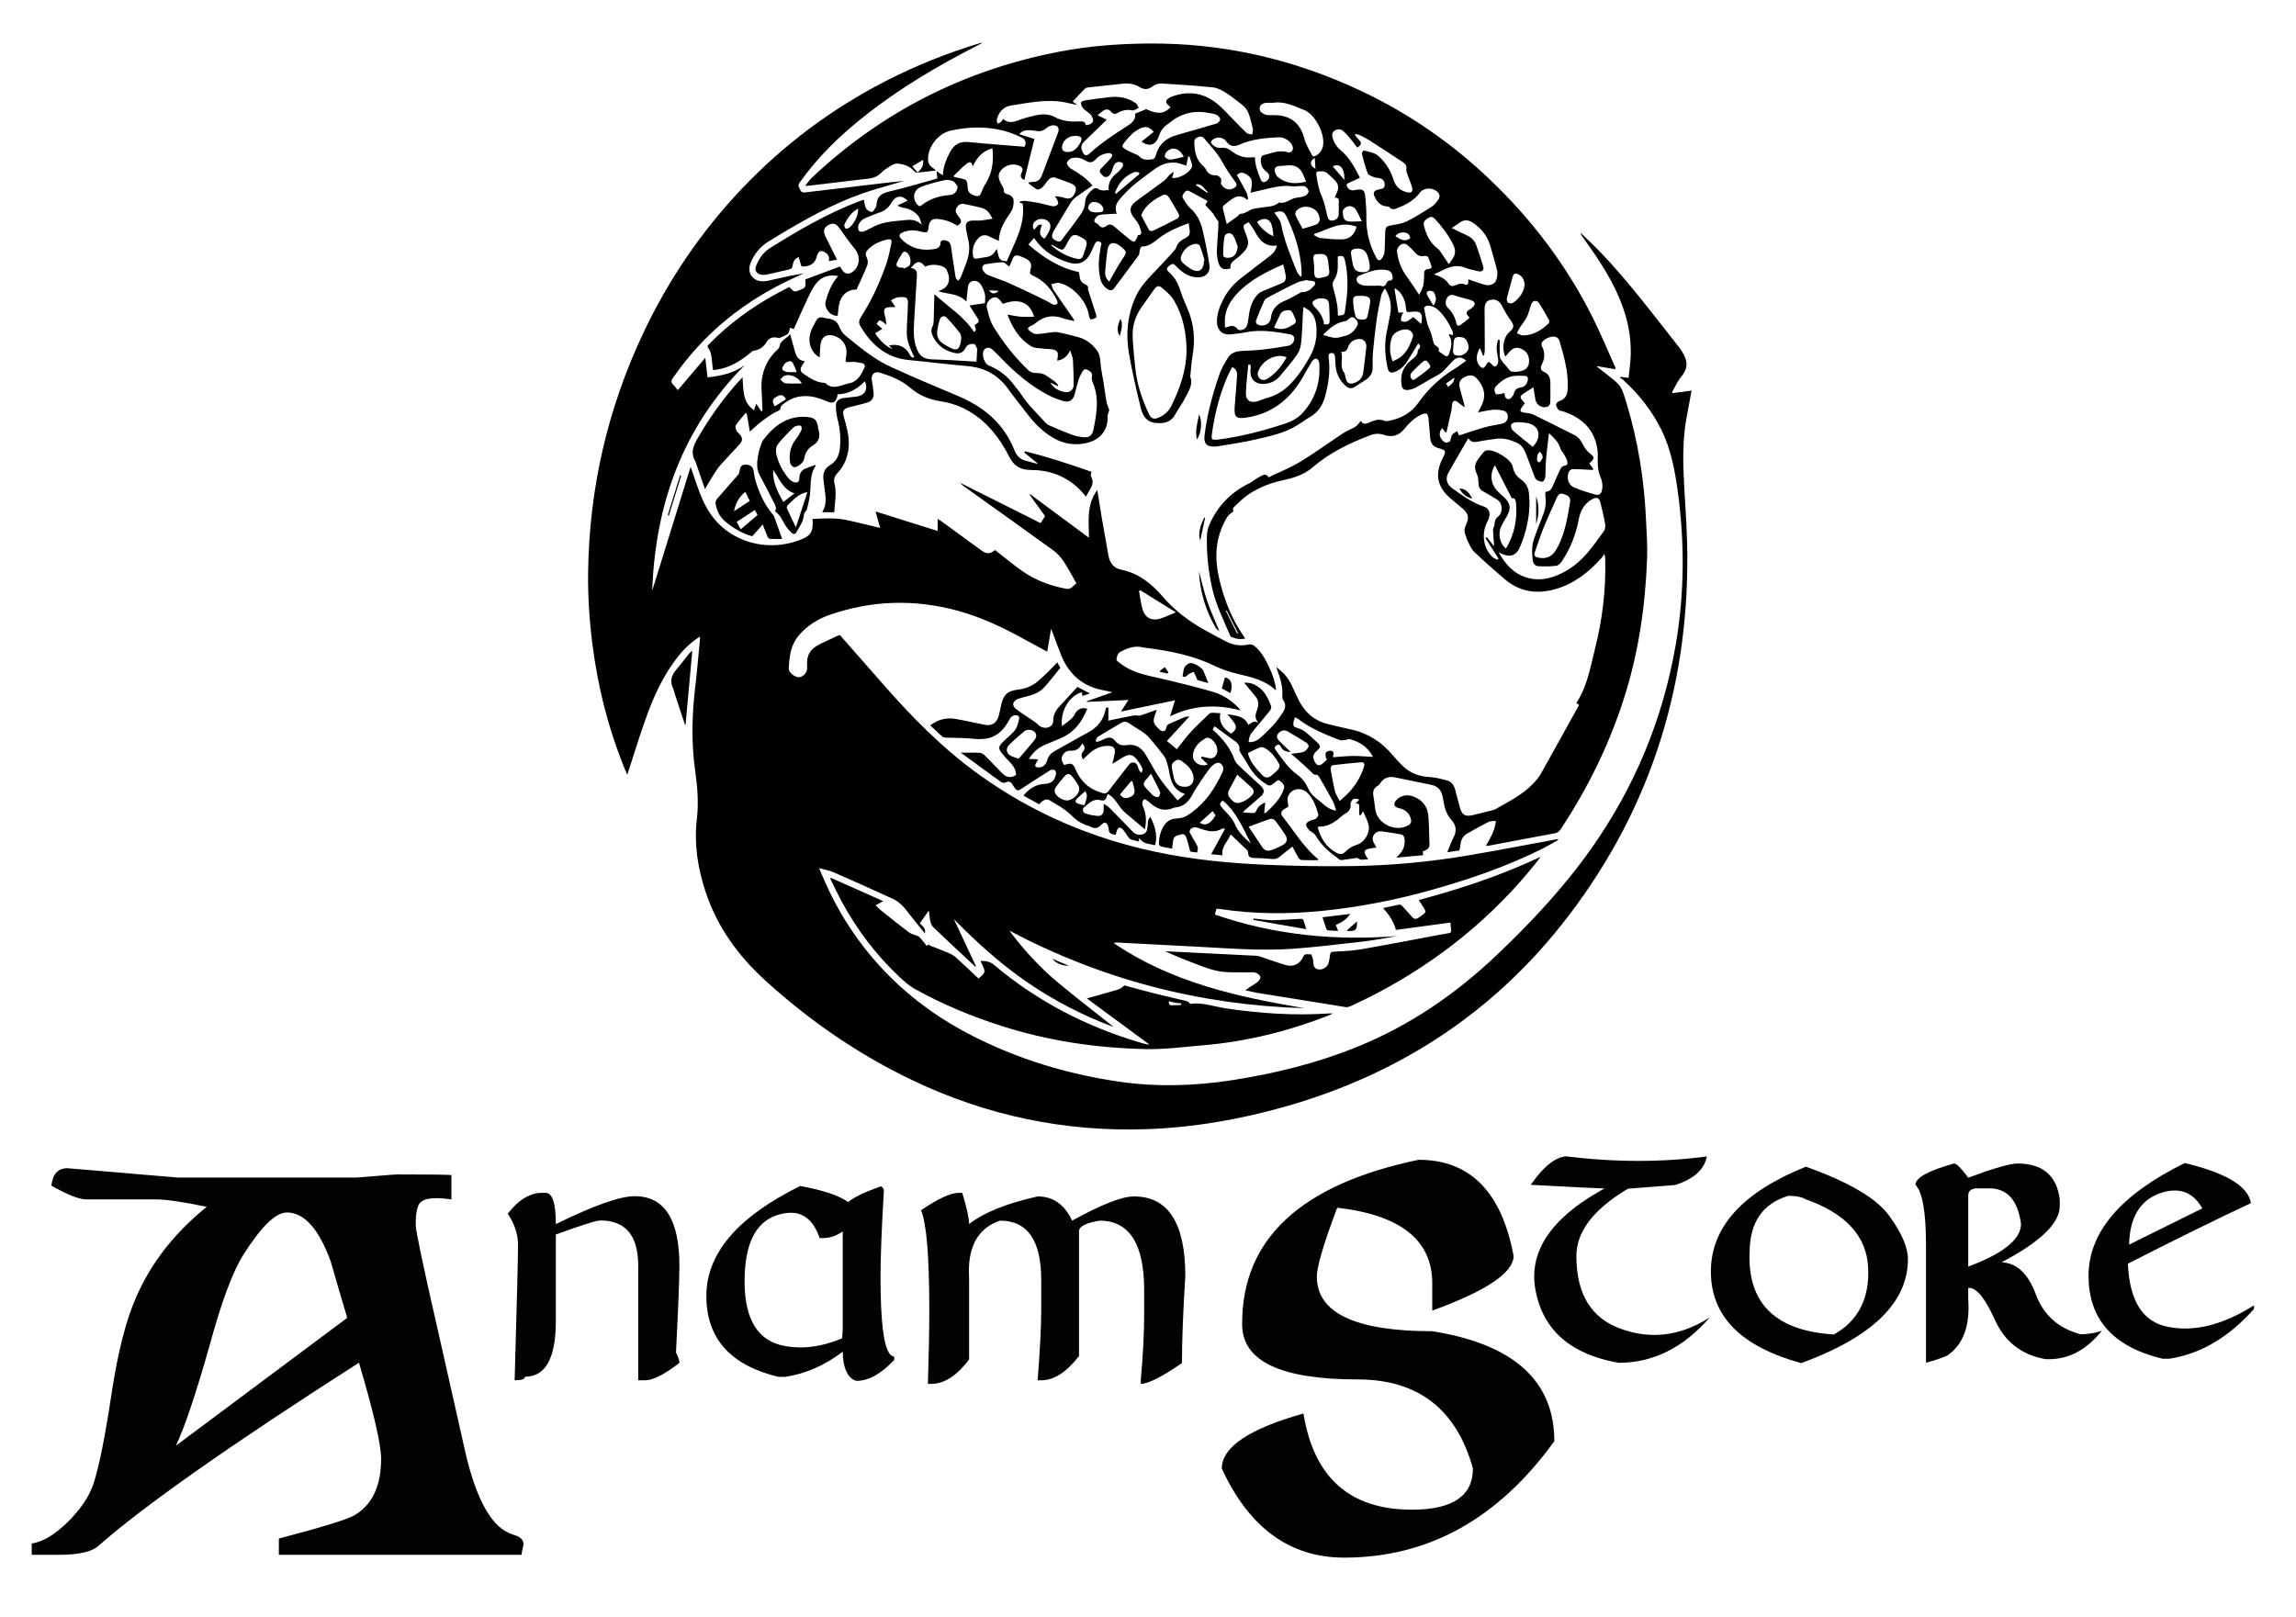 <?xml version="1.0" encoding="utf-8"?>
<!-- Generator: Adobe Illustrator 16.0.0, SVG Export Plug-In . SVG Version: 6.00 Build 0)  -->
<!DOCTYPE svg PUBLIC "-//W3C//DTD SVG 1.1//EN" "http://www.w3.org/Graphics/SVG/1.1/DTD/svg11.dtd">
<svg version="1.1" id="Capa_1" xmlns="http://www.w3.org/2000/svg" xmlns:xlink="http://www.w3.org/1999/xlink" x="0px" y="0px"
	 width="300px" height="211.291px" viewBox="0 0 300 211.291" enable-background="new 0 0 300 211.291" xml:space="preserve">
<g>
	<g>
		<path fill-rule="evenodd" clip-rule="evenodd" d="M120.183,120.672c0.368,0.364,0.824,0.654,0.662,1.314
			c-0.679-0.842-1.336-1.656-1.992-2.472c-0.29-0.359-0.544-0.755-0.872-1.075c-0.348-0.34-0.724-0.694-1.156-0.894
			c-2.618-1.209-5.248-2.391-7.891-3.545c-0.578-0.252-1.221-0.353-1.914-0.545c1.002,2.419,2.084,4.669,3.407,6.801
			c4.08,6.577,9.645,11.53,16.504,15.048c6.008,3.082,12.388,5.027,19.057,6.023c4.981,0.744,9.957,0.616,14.934-0.152
			c5.608-0.866,11.079-2.209,16.349-4.341c6.85-2.771,12.829-6.85,18.181-11.915c4.613-4.367,8.935-8.982,12.59-14.195
			c5.588-7.969,9.219-16.75,10.888-26.333c1.184-6.799,1.212-13.619,0.251-20.451c-0.38-2.706-0.903-5.361-2.133-7.833
			c-1.236-2.486-2.934-4.613-4.979-6.475c-0.117-0.107-0.271-0.174-0.407-0.259c0.037-0.042,0.074-0.084,0.111-0.127
			c0.304,0.042,0.607,0.083,1.018,0.139c0.093-0.896,0.22-1.754,0.266-2.617c0.169-3.157-0.616-6.107-1.978-8.93
			c-1.174-2.433-2.693-4.648-4.265-6.832c-0.122-0.168-0.243-0.337-0.282-0.578c0.901,0.882,1.83,1.739,2.699,2.651
			c3.685,3.866,6.87,8.146,10.175,12.326c0.233,0.296,0.437,0.623,0.61,0.958c0.593,1.139,0.418,1.956-0.396,2.946
			c-0.475,0.578-0.773,1.299-1.152,1.956c0.042,0.036,0.083,0.072,0.124,0.108c0.791-0.105,1.583-0.211,2.432-0.324
			c-0.204,1.104-0.389,2.153-0.593,3.199c-0.469,2.396-0.546,4.821-0.462,7.245c0.106,3.114,0.391,6.224,0.471,9.338
			c0.466,18.027-4.478,34.388-15.428,48.775c-9.52,12.508-22.002,20.741-37.113,25.019c-5.943,1.683-11.989,2.738-18.166,2.945
			c-10.645,0.358-20.783-1.771-30.401-6.343c-7.1-3.375-13.508-7.789-19.315-13.068c-3.506-3.188-6.25-6.932-7.776-11.467
			c-1.057-3.14-1.577-6.356-1.184-9.688c0.245-2.077,0.073-4.158-0.217-6.216c-0.518-3.672-0.438-7.332-0.001-11.001
			c0.25-2.096,0.421-4.202,0.627-6.303c0.008-0.078,0.001-0.158,0.001-0.298c-1.126,0.712-2.043,1.574-2.836,2.569
			c-1.948,2.444-3.22,5.251-4.26,8.162c-0.864,2.419-1.606,4.881-2.406,7.335c-0.05-0.106-0.122-0.245-0.181-0.389
			c-2.223-5.379-3.663-10.962-4.388-16.735c-0.39-3.099-0.592-6.209-0.552-9.33c0.14-10.977,2.549-21.437,7.25-31.36
			c3.288-6.943,7.562-13.219,12.853-18.791c5.458-5.747,11.721-10.426,18.771-14.049c3.983-2.047,8.124-3.701,12.412-4.989
			c0.059-0.018,0.12-0.03,0.202,0.012c-0.839,0.438-1.68,0.871-2.516,1.314c-5.144,2.726-10.053,5.804-14.502,9.584
			c-2.579,2.191-4.901,4.608-6.854,7.377c-0.318,0.452,0.062,0.74,0.182,1.079c0.038,0.108,0.342,0.194,0.511,0.175
			c3.163-0.365,6.323-0.747,9.483-1.125c1.161-0.139,2.322-0.275,3.491-0.379c-1.357,0.394-2.718,0.772-4.069,1.183
			c-3.972,1.209-7.61,3.134-11.166,5.232c-0.853,0.503-1.698,1.018-2.538,1.54c-1.059,0.657-1.801,1.594-2.27,2.734
			c-0.549,1.334,0.295,2.504,1.74,2.424c0.391-0.021,0.779-0.127,1.164-0.214c1.332-0.298,2.662-0.604,4.022-0.817
			c-0.7,0.327-1.403,0.647-2.099,0.981c-3.988,1.918-7.582,4.402-10.712,7.538c-1.589,1.591-3.006,3.328-4.294,5.173
			c-0.214,0.307-0.252,0.528,0.028,0.804c0.221,0.217,0.396,0.48,0.624,0.765c1.192-1.403,2.361-2.779,3.595-4.23
			c0.107,0.919,0.203,1.74,0.299,2.56c1.765-0.199,3.425-0.539,4.87-1.609c-8.122,8.167-11.691,18.175-12.102,29.481
			c1.661-5.354,3.322-10.707,5.022-16.185c0.24,0.702,0.443,1.293,0.645,1.885c0.585,1.721,1.218,3.419,2.385,4.855
			c2.874,3.536,7.758,4.353,11.637,2.662c1.106-0.483,1.39-1.104,1.259-2.587c1.479-0.07,2.959-0.175,4.419,0.133
			c1.446,0.304,2.878,0.675,4.417,1.04c-0.204-0.731-0.385-1.386-0.599-2.153c2.736,0.859,5.39,1.693,8.115,2.548
			c0-0.536,0-1.007,0-1.557c0.169,0.092,0.267,0.132,0.35,0.192c1.748,1.271,3.497,2.541,5.238,3.821
			c0.813,0.598,1.191,0.606,1.907,0.037c1.184,0.921,2.32,1.877,3.531,2.729c1.736,1.221,3.687,1.955,5.777,2.336
			c0.682,0.125,0.884-0.446,1.33-0.704c-0.573-0.996-1.079-1.981-1.69-2.896c-0.359-0.539-0.825-1.05-1.348-1.429
			c-3.711-2.692-7.449-5.348-11.18-8.013c-0.348-0.249-0.704-0.486-1.006-0.821c3.501,1.754,7.003,3.508,10.546,5.282
			c0.186-0.298,0.367-0.586,0.573-0.918c-0.674-0.933-1.353-1.874-2.033-2.813c0.021-0.022,0.042-0.043,0.063-0.065
			c2.546,1.884,5.092,3.769,7.715,5.71c-0.024-2.178-0.348-4.32,1.086-6.252c0.211,1.321,0.395,2.542,0.603,3.76
			c0.28,1.641,0.574,3.28,0.871,4.918c0.164,0.905,0.757,1.566,1.584,1.729c2.331,0.459,4.028,1.838,5.504,3.551
			c1.564,1.815,3.431,3.226,5.514,4.373c0.952,0.524,1.902,1.056,2.877,1.538c0.914,0.453,1.881,0.542,2.891,0.321
			c0.221-0.049,0.549,0.085,0.736,0.243c0.84,0.704,1.356,1.647,1.821,2.619c0.471,0.983,0.833,2,0.96,3.093
			c-0.043,0.003-0.067,0.011-0.075,0.003c-1.365-1.271-3.093-1.669-4.835-2.085c-1.066-0.255-2.139-0.591-3.121-1.069
			c-2.759-1.343-5.7-1.931-8.703-2.321c-0.212-0.028-0.43-0.038-0.636-0.09c-1.068-0.272-2.02,0.07-2.939,0.554
			c-0.165,0.086-0.337,0.255-0.399,0.425c-0.261,0.724-0.206,0.676,0.406,1.147c1.793,1.378,3.973,1.602,6.058,2.122
			c2.061,0.513,4.134,0.989,6.162,1.61c1.409,0.431,2.728,1.45,3.462,2.379c-3.182-0.84-6.222-0.7-9.231,0.761
			c0.22-0.725,0.414-1.362,0.633-2.084c-2.355,0.489-4.649,0.965-7.051,1.463c0.341-0.526,0.622-0.96,0.976-1.507
			c-1.884,0.087-3.649,0.168-5.415,0.25c-0.009-0.03-0.018-0.06-0.027-0.089c1.068-0.373,2.137-0.746,3.34-1.167
			c-0.414-0.097-0.698-0.181-0.99-0.229c-2.737-0.458-4.615-1.994-5.666-4.543c-0.408-0.989-0.759-2.001-1.137-3.003
			c-0.05-0.132-0.104-0.263-0.209-0.531c-0.182,1.075-0.341,2.011-0.508,2.998c-0.944-0.51-1.846-0.986-2.737-1.481
			c-2.873-1.598-5.819-3.022-9.011-3.884c-5.606-1.514-11.157-1.355-16.647,0.542c-1.551,0.536-2.908,1.377-4.006,2.631
			c-1.125,1.286-1.312,2.842-1.367,4.439c-0.017,0.49,0.835,1.125,1.363,1.089c0.559-0.038,1.088-0.688,1.041-1.28
			c-0.125-1.563,0.314-2.376,1.708-3.076c0.75-0.377,1.533-0.69,2.283-1.069c0.322-0.163,0.415,0.069,0.555,0.227
			c1.735,1.968,3.473,3.934,5.197,5.912c3.869,4.438,7.973,8.623,12.782,12.069c6.98,5.003,14.698,8.294,23.085,10.06
			c4.76,1.002,9.585,1.474,14.433,1.675c3.772,0.155,7.555,0.225,11.33,0.164c5.084-0.082,10.145-0.561,15.16-1.42
			c3.817-0.653,7.622-1.39,11.432-2.088c0.047-0.009,0.097-0.001,0.188,0.08c-0.71,0.395-1.406,0.814-2.132,1.177
			c-4.602,2.302-9.446,3.96-14.385,5.354c-4.689,1.322-9.459,2.258-14.309,2.748c-4.481,0.453-8.958,0.436-13.421-0.242
			c-0.129-0.02-0.259-0.021-0.427-0.032c-0.067,0.246-0.131,0.479-0.208,0.761c7.765,2.681,15.723,3.452,23.861,2.804
			c-0.771,0.135-1.541,0.279-2.313,0.402c-0.798,0.126-1.597,0.256-2.399,0.344c-2.95,0.32-5.897,0.7-8.856,0.914
			c-3.956,0.287-7.912-0.007-11.865-0.225c-3.704-0.203-7.41-0.39-11.116-0.581c-0.178-0.01-0.356-0.001-0.551,0.055
			c3.687,2.517,7.711,4.298,11.949,5.619c4.24,1.321,8.589,2.158,12.954,2.902c-13.588-0.404-26.415-3.725-38.526-10.137
			c1.92,2.559,4.011,4.837,6.398,6.82c2.376,1.975,4.83,3.856,7.256,5.785c-3.983-1.479-7.732-3.41-11.244-5.81
			c-3.518-2.404-6.654-5.245-9.652-8.295c0.965,2.059,1.931,4.118,2.896,6.177c-0.023,0.021-0.047,0.041-0.071,0.062
			c-0.553-0.515-1.106-1.029-1.657-1.546c-1.288-1.208-2.581-2.409-3.851-3.635c-0.192-0.185-0.325-0.475-0.389-0.739
			c-0.103-0.43-0.125-0.879-0.198-1.452C120.941,119.589,120.58,120.104,120.183,120.672z M149.01,77.149
			c-0.063,0.027-0.125,0.055-0.188,0.083c0.16,0.833,0.245,1.689,0.499,2.492c0.321,1.014,1.163,1.436,2.189,1.144
			c0.686-0.195,1.334-0.521,2.134-0.843C152.008,79.009,150.509,78.079,149.01,77.149z"/>
		<path fill-rule="evenodd" clip-rule="evenodd" d="M140.774,89.77c0.561,0.29,1.069,0.552,1.63,0.842
			c-0.337,0.12-0.637,0.227-0.967,0.345c-0.028-0.184-0.051-0.337-0.074-0.493c-1.618,0.42-2.85,2.458-2.6,4.432
			c0.39-0.299,0.745-0.544,1.066-0.828c0.221-0.194,0.455-0.414,0.577-0.672c0.336-0.716,0.872-0.966,1.663-0.789
			c-0.643,1.641-1.621,3.011-3.286,3.781c-0.763,0.353-1.553,0.643-2.324,0.979c-0.839,0.366-1.48,0.965-2.025,1.812
			c0.42,0.019,0.782,0.035,1.212,0.055c-0.117,0.218-0.214,0.396-0.31,0.575c-0.173,0.326-0.022,0.457,0.294,0.487
			c0.5,0.047,1.033-0.287,1.178-0.87c0.164-0.656,0.558-1.036,1.125-1.343c1.42-0.77,2.809-1.598,4.234-2.358
			c1.214-0.647,1.988-1.599,2.28-2.943c0.072-0.333,0.081-0.331,0.376-0.317c0,0.565,0,1.123,0,1.708
			c1.046-0.215,2.163-0.452,3.283-0.667c0.212-0.041,0.442,0.011,0.664,0.01c0.109,0,0.224-0.004,0.326-0.039
			c0.635-0.218,1.267-0.445,2.023-0.712c-0.061,0.238-0.069,0.295-0.09,0.348c-0.459,1.175-0.414,1.381,0.492,2.249
			c0.353,0.337,0.806,0.231,0.861-0.243c0.036-0.306,0.182-0.433,0.415-0.536c0.648-0.285,1.295-0.573,1.948-0.846
			c0.191-0.08,0.402-0.116,0.658-0.097c-0.965,1.052-1.93,2.104-2.929,3.192c0.435,0.365,0.854,0.719,1.283,1.079
			c0.628-0.777,1.189-1.551,1.833-2.25c0.771-0.836,1.604-1.614,2.428-2.4c0.099-0.095,0.299-0.117,0.45-0.116
			c0.327,0.003,0.654,0.044,0.984,0.07c-0.238,1.035,0.291,2.003,1.427,2.659c0.726-0.549,0.781-0.942,0.23-1.64
			c-0.223-0.282-0.45-0.559-0.726-0.902c1.114,0.209,2.225,0.217,2.72,1.396c0.721-0.469,0.721-0.469,1.306-0.326
			c-0.582-0.595-0.319-1.178-0.118-1.752c0.221-0.629,0.151-1.187-0.299-1.704c-0.485-0.558-0.943-1.141-1.422-1.723
			c1.172-0.107,2.381,0.661,3.008,1.909c0.197,0.394,0.405,0.792,0.522,1.211c0.047,0.169-0.091,0.438-0.221,0.6
			c-0.683,0.848-1.392,1.675-2.089,2.512c-0.458,0.551-0.599,0.885-0.645,1.524c0.56,0.048,1.06-0.152,1.454-0.495
			c0.658-0.569,1.282-1.185,1.867-1.829c0.43-0.474,0.789-1.015,1.152-1.546c0.365-0.534,0.438-1.092,0.033-1.657
			c-0.07-0.098-0.117-0.244-0.106-0.363c0.108-1.27-0.236-2.45-0.692-3.61c-0.029-0.074-0.05-0.151-0.098-0.3
			c0.853,0.617,1.496,1.319,1.933,2.197c0.366,0.738,0.681,1.502,1.062,2.232c0.811,1.556,2.043,2.607,3.774,3.021
			c0.993,0.238,1.985,0.481,2.983,0.695c2.236,0.479,4.034,1.649,5.488,3.394c0.39,0.468,0.813,0.91,1.246,1.34
			c0.969,0.962,2.144,1.407,3.511,1.484c0.78,0.044,1.56,0.243,2.319,0.448c0.561,0.151,0.896,0.604,1.051,1.161
			c0.217,0.778,0.421,1.559,0.619,2.341c0.255,0.999,0.703,1.275,1.7,1.029c0.844-0.208,1.688-0.414,2.53-0.625
			c0.144-0.036,0.293-0.072,0.419-0.146c1.694-0.983,3.479-1.838,4.864-3.273c0.397-0.413,0.79-0.858,1.07-1.354
			c1.684-2.985,3.333-5.989,4.999-8.996c-0.164-0.122-0.263-0.194-0.353-0.261c1.426-2.167,1.827-4.67,2.436-7.084
			c0.968-3.837,1.442-7.745,1.331-11.712c-0.003-0.116-0.006-0.231-0.018-0.346c-0.004-0.045-0.027-0.088-0.109-0.323
			c-0.15,0.222-0.232,0.377-0.345,0.504c-1.674,1.879-3.597,3.39-6.066,4.091c-2.423,0.688-4.649,0.34-6.592-1.311
			c-1.369-1.164-2.719-2.354-4.016-3.598c-0.396-0.379-0.596-0.967-0.864-1.471c-0.099-0.186-0.108-0.418-0.205-0.606
			c-0.251-0.484-0.195-0.936,0.024-1.418c0.448-0.983,0.331-1.463-0.491-2.176c-0.522-0.454-1.069-0.882-1.591-1.337
			c-1.675-1.461-1.997-3.111-1.01-5.1c0.549-1.106,0.551-1.111-0.602-1.448c-0.672-0.196-0.928-0.69-0.985-1.331
			c-0.073-0.805-0.139-1.61-0.207-2.416c-0.067-0.789-0.293-0.919-1.015-0.572c-0.884,0.426-1.557,1.109-2.165,1.853
			c-0.716,0.875-1.594,1.125-2.648,0.767c-0.606-0.206-1.191-0.181-1.787,0.045c-2.711,1.031-5.299,2.267-7.523,4.185
			c-1.045,0.9-2.321,1.358-3.665,1.641c-2.404,0.506-4.59,1.448-6.306,3.275c-0.191,0.205-0.61,0.354-0.385,0.793
			c0.015,0.028-0.078,0.14-0.143,0.175c-0.607,0.332-0.87,0.922-1.15,1.503c-1.167,2.412-1.136,4.905-0.513,7.44
			c0.647,2.632,1.639,5.112,3.203,7.343c0.037,0.053,0.064,0.113,0.12,0.214c-0.657,0.165-1.246,0.023-1.822-0.224
			c-0.053-0.022-0.1-0.088-0.124-0.145c-0.855-2.03-1.854-4-2.346-6.176c-0.521-2.3-0.763-4.621-0.691-6.971
			c0.014-0.465,0.14-0.954,0.327-1.383c1.078-2.474,2.864-4.271,5.297-5.438c0.301-0.144,0.549-0.395,0.839-0.565
			c0.338-0.199,0.684-0.395,1.05-0.526c0.115-0.041,0.307,0.134,0.463,0.21c0.008,0.054,0.016,0.108,0.022,0.163
			c1.391-0.667,2.844-1.23,4.156-2.025c1.932-1.167,3.755-2.512,5.643-3.754c0.517-0.339,1.119-0.547,1.641-0.88
			c0.263-0.168,0.433-0.48,0.659-0.744c0.375,0.703,0.969,0.259,1.49,0.06c0.537-0.206,1.039-0.284,1.58-0.065
			c0.13,0.053,0.295,0.068,0.434,0.043c1.631-0.293,3.028-0.97,4.011-2.378c1.282-1.838,2.898-3.326,4.813-4.496
			c0.502-0.307,0.965-0.677,1.457-1.026c-0.66-0.552-1.202-0.53-1.774,0.054c-0.484,0.495-0.918,1.045-1.441,1.493
			c-0.378,0.324-0.866,0.519-1.305,0.773c-0.698,0.404-1.386,0.827-2.099,1.204c-0.297,0.157-0.641,0.269-0.974,0.306
			c-0.549,0.061-0.791-0.154-0.871-0.708c-0.182-1.26,0.218-2.316,1.194-3.129c0.432-0.358,0.945-0.63,0.935-1.302
			c-0.002-0.066,0.077-0.144,0.135-0.2c0.26-0.256,0.216-0.488-0.076-0.742c-0.439,0.722-0.878,1.433-1.308,2.149
			c-0.398,0.667-0.908,1.211-1.632,1.531c-0.595,0.263-0.938,0.144-1.069-0.491c-0.305-1.493-0.441-3-0.142-4.517
			c0.166-0.841,0.345-1.68,0.497-2.523c0.21-1.168-0.009-2.254-0.707-3.346c-0.187,0.35-0.407,0.618-0.474,0.919
			c-0.229,1.041-0.443,2.088-0.593,3.143c-0.195,1.37-0.343,2.747-0.471,4.124c-0.066,0.705-0.076,1.418-0.056,2.126
			c0.021,0.724-0.301,1.232-0.868,1.617c-0.478,0.323-0.965,0.634-1.453,0.94c-0.449,0.281-0.809,0.232-1.213-0.127
			c-0.922-0.821-1.317-1.867-1.337-3.081c-0.004-0.247-0.037-0.493-0.055-0.74c-0.022-0.313-0.165-0.501-0.503-0.462
			c-0.341,0.04-0.361,0.287-0.324,0.552c0.246,1.801-0.021,3.553-0.514,5.28c-0.311,1.091-0.935,1.947-1.929,2.53
			c-0.541,0.316-1.047,0.689-1.575,1.025c-1.692,1.075-3.631,1.465-5.535,1.91c-1.616,0.379-3.271,0.599-4.908,0.886
			c-0.13,0.023-0.264,0.023-0.395,0.03c-1.1,0.06-1.488-0.41-1.353-1.493c0.338-2.714,1.039-5.339,1.929-7.913
			c0.273-0.788,0.708-1.534,1.158-2.243c0.387-0.609,1.046-0.804,1.762-0.837c0.965-0.045,1.933-0.093,2.894-0.202
			c1.063-0.12,2.121-0.301,3.179-0.475c0.511-0.084,0.914-0.647,0.771-1.123c-0.05-0.164-0.31-0.342-0.498-0.375
			c-1.933-0.34-3.866-0.67-5.839-0.262c-0.66,0.137-1.337,0.198-2.01,0.268c-0.972,0.101-1.68-0.526-1.725-1.518
			c-0.051-1.109,0.339-2.108,0.826-3.069c0.554-1.09,1.341-1.999,2.302-2.75c1.273-0.997,2.557-1.98,3.841-2.963
			c0.418-0.32,0.726-0.704,0.864-1.32c-1.535,0.233-2.285-0.693-2.898-1.851c-0.222-0.419-0.524-0.795-0.788-1.188
			c-0.768,0.375-0.771,0.383-0.531,1.122c0.03,0.094,0.06,0.189,0.1,0.279c0.581,1.334,0.481,1.849-0.568,2.842
			c-0.227,0.215-0.471,0.416-0.724,0.6c-0.417,0.304-0.769,0.635-0.657,1.204c-0.871,0.218-1.307,0.064-1.559-0.717
			c-0.183-0.563-0.243-1.194-0.217-1.789c0.054-1.231,0.201-2.458,0.2-3.615c-0.154-0.222-0.313-0.44-0.463-0.665
			c-0.081-0.121-0.126-0.27-0.219-0.378c-0.339-0.39-0.692-0.767-1.038-1.147c0.136-0.205,0.216-0.326,0.299-0.452
			c-0.031-0.042-0.05-0.096-0.087-0.116c-0.751-0.408-1.504-0.812-2.258-1.215c-0.249-0.134-0.46-0.115-0.649,0.127
			c-0.201,0.256-0.409,0.513-0.193,0.839c0.281,0.425,0.534,0.899,0.909,1.228c0.862,0.756,1.348,1.723,1.605,2.786
			c0.368,1.519,0.666,3.059,0.912,4.603c0.175,1.101-0.566,1.751-1.711,1.66c-1.138-0.09-1.96-0.728-2.693-1.512
			c-0.255-0.271-0.443-0.298-0.74-0.072c-0.513,0.39-0.542,0.553-0.056,0.993c0.589,0.533,0.994,1.171,1.257,1.922
			c0.299,0.855,0.605,1.71,0.98,2.533c0.943,2.067,1.152,4.202,0.758,6.427c-0.146,0.827-0.188,1.671-0.276,2.508
			c-0.007,0.065-0.033,0.14-0.012,0.196c0.388,1.017-0.202,1.829-0.606,2.648c-0.399,0.809-0.948,1.543-1.398,2.329
			c-0.599,1.047-1.53,1.18-2.603,1.053c-1.158-0.137-1.631-0.99-1.859-1.922c-0.587-2.4-1.156-4.811-1.564-7.246
			c-0.41-2.443-0.185-4.867,0.825-7.177c0.553-1.266,1.447-2.271,2.393-3.247c0.861-0.888,1.699-1.799,2.535-2.711
			c0.187-0.204,0.384-0.436,0.467-0.69c0.176-0.536,0.549-0.829,1.021-1.073c0.703-0.364,0.793-0.576,0.678-1.349
			c-0.03-0.207-0.071-0.412-0.117-0.677c-1.355,0.505-2.646,1.033-3.77,1.887c-0.71,0.539-1.361,1.16-2.341,1.166
			c-0.085,0-0.201,0.24-0.245,0.385c-0.076,0.249-0.03,0.567-0.169,0.759c-1.035,1.43-2.11,2.831-3.157,4.252
			c-0.275,0.373-0.542,0.404-0.919,0.153c-0.498-0.331-0.787-0.781-0.925-1.351c-0.338-1.396-0.206-2.784,0.052-4.173
			c0.043-0.231,0.234-0.524-0.156-0.67c-0.396-0.149-0.534,0.125-0.666,0.401c-0.149,0.312-0.284,0.631-0.429,0.945
			c-0.593,1.286-1.542,1.794-2.892,1.394c-1.741-0.518-3.261-1.419-4.357-2.923c-0.067-0.092-0.138-0.181-0.226-0.298
			c-0.224,0.271-0.433,0.523-0.721,0.871c1.944,1.671,4.008,3.042,6.589,3.587c0.03,0.161,0.087,0.35,0.098,0.542
			c0.029,0.516,0.278,0.87,0.748,1.069c0.254,0.107,0.418,0.258,0.347,0.562c-0.008,0.031-0.012,0.068-0.002,0.098
			c0.336,1.042,0.678,2.083,1.009,3.126c0.055,0.173,0.143,0.465,0.071,0.523c-0.192,0.155-0.457,0.247-0.705,0.282
			c-0.06,0.009-0.218-0.292-0.241-0.463c-0.246-1.875-2.026-3.877-3.849-4.302c-0.08-0.019-0.167-0.05-0.243-0.037
			c-0.279,0.049-0.556,0.116-0.833,0.176c0.089,0.251,0.131,0.534,0.275,0.748c0.85,1.256,1.724,2.496,2.587,3.743
			c0.044,0.063,0.067,0.14,0.159,0.339c-0.589-0.143-1.086-0.218-1.551-0.384c-1.323-0.471-2.49-0.24-3.549,0.668
			c-0.207,0.178-0.47,0.297-0.719,0.416c-0.262,0.125-0.333,0.322-0.125,0.496c0.254,0.212,0.564,0.473,0.864,0.491
			c0.545,0.034,1.101-0.099,1.652-0.153c0.401-0.04,0.819-0.154,1.201-0.083c0.954,0.179,1.9,0.416,2.834,0.683
			c0.948,0.272,1.696,0.861,2.295,1.641c0.366,0.478,0.464,1.009,0.498,1.613c0.05,0.882,0.266,1.753,0.403,2.63
			c0.132,0.845,0.231,1.696,0.391,2.536c0.077,0.403,0.259,0.786,0.358,1.075c-0.086,0.312-0.236,0.586-0.224,0.855
			c0.078,1.834-1.019,3.135-2.997,3.504c-1.455,0.271-2.819,0.025-4.097-0.723c-1.391-0.814-2.497-1.932-3.46-3.209
			c-0.814-1.08-1.677-2.125-2.467-3.223c-1.311-1.823-3.067-2.76-5.299-2.95c-2.547-0.216-5.084-0.547-7.629-0.789
			c-2.665-0.253-4.554-1.673-5.974-3.842c-0.754-1.152-0.709-1.124,0.021-2.3c1.266-2.038,2.232-4.228,3.014-6.491
			c0.293-0.85,0.455-1.747,0.638-2.63c0.096-0.462-0.079-0.597-0.546-0.488c-0.964,0.224-1.844,0.605-2.535,1.35
			c-0.277,0.299-0.354,0.559-0.146,0.967c0.147,0.289,0.202,0.733,0.087,1.026c-0.424,1.085-0.936,2.136-1.414,3.199
			c-1.223-0.02-2.082,0.763-2.311,2.128c-0.07,0.421-0.094,0.85-0.14,1.277c-0.89,0.157-1.843-0.975-1.569-1.908
			c0.339-1.156,0.739-2.29,1.633-3.271c-1.144-0.19-2.101,0.028-2.792,0.855c-0.456,0.545-0.792,1.207-1.101,1.855
			c-0.666,1.394-1.279,2.813-1.907,4.207c-0.229-0.067-0.368-0.108-0.507-0.149c-0.031,0.14-0.046,0.284-0.096,0.417
			c-0.055,0.145-0.107,0.331-0.221,0.405c-0.275,0.178-0.583,0.306-0.882,0.444c-0.085,0.04-0.192,0.084-0.275,0.064
			c-0.806-0.19-1.244-0.046-1.64,0.608c-0.399,0.66-0.989,0.979-1.73,1.084c-0.094,0.013-0.175,0.124-0.258,0.194
			c-1.433,1.198-2.981,2.146-4.949,2.305c-0.04-0.32-0.079-0.61-0.111-0.9c-0.077-0.686-0.081-1.392-0.511-1.983
			c-0.206-0.282,0.018-0.414,0.174-0.573c2.458-2.5,5.242-4.571,8.3-6.277c0.702-0.392,1.419-0.757,2.115-1.127
			c0.642,0.71,0.642,0.71,1.534,0.335c0.593-0.249,0.631-0.333,0.561-1.321c1.487-0.553,2.995-1.115,4.523-1.684
			c0.088,0.136,0.154,0.226,0.207,0.322c0.386,0.706,0.97,0.806,1.575,0.267c0.877-0.781,0.876-2.069,0.116-2.959
			c-0.726-0.849-1.342-1.792-2.003-2.695c-0.378-0.517-0.715-0.642-1.221-0.441c-0.741,0.294-0.94,0.827-0.582,1.547
			c0.497,1,0.992,2,1.518,3.06c-0.384,0.073-0.7,0.133-1.07,0.204c0.153-0.609-0.132-0.979-0.609-1.224
			c-0.364-0.187-0.674-0.126-0.847,0.29c-0.025,0.061-0.066,0.117-0.08,0.18c-0.223,1.079-0.931,1.5-2.039,1.432
			c-0.109-0.368-0.233-0.786-0.362-1.221c-0.515,0.219-0.732,0.606-0.778,1.091c-0.031,0.336-0.18,0.469-0.511,0.538
			c-0.983,0.205-1.952,0.479-2.937,0.671c-0.318,0.062-0.714,0.043-0.994-0.098c-0.371-0.187-0.528-0.566-0.353-1.016
			c0.372-0.947,0.926-1.786,1.779-2.323c3.741-2.357,7.561-4.573,11.712-6.153c0.212-0.081,0.429-0.152,0.598-0.212
			c0.097,0.41,0.117,0.83,0.301,1.158c0.128,0.229,0.475,0.434,0.736,0.45c0.158,0.009,0.356-0.351,0.503-0.567
			c0.079-0.117,0.115-0.279,0.124-0.424c0.06-1.023,0.632-1.44,1.611-1.667c2.053-0.476,4.074-1.091,6.107-1.649
			c0.062-0.017,0.121-0.041,0.219-0.075c-0.03-0.298-0.059-0.588-0.095-0.955c0.284,0.195,0.52,0.356,0.819,0.562
			c0.048-1.15,0.437-2.13,0.955-3.081c0.538-0.988,1.298-1.392,2.434-1.278c2.427,0.243,4.861,0.415,7.288,0.615
			c0.245-0.564,0.172-0.934-0.429-1.227c-0.735-0.358-1.512-0.66-2.302-0.866c-2.295-0.599-4.612-0.519-6.913-0.019
			c-1.53,0.333-2.807,1.874-2.953,3.423c-0.058,0.608,0.052,1.11,0.607,1.449c0.122,0.074,0.22,0.185,0.404,0.341
			c-0.882,0.105-1.674,0.211-2.47,0.283c-0.123,0.011-0.293-0.105-0.385-0.211c-0.583-0.672-1.37-0.912-2.199-0.974
			c-0.307-0.022-0.661,0.173-0.946,0.347c-0.42,0.257-0.843,0.54-1.183,0.891c-0.718,0.744-1.658,0.723-2.561,0.835
			c-2.258,0.281-4.519,0.542-6.779,0.81c-0.146,0.017-0.294,0.016-0.564,0.03c0.333-0.408,0.574-0.779,0.887-1.074
			c9.201-8.664,20.036-14.121,32.437-16.487c3.785-0.723,7.605-1.008,11.462-1.044c9.807-0.092,19.099,2.052,27.941,6.233
			c6.24,2.952,11.838,6.843,16.825,11.617c5.46,5.227,9.959,11.174,13.342,17.938c1.089,2.177,2.018,4.434,3.02,6.655
			c-0.04,0.038-0.079,0.076-0.118,0.115c-0.764-0.131-1.528-0.262-2.292-0.393c-0.013,0.023-0.025,0.046-0.038,0.069
			c0.411,0.321,0.82,0.645,1.233,0.964c1.953,1.512,1.938,1.516,2.642,3.846c1.494,4.953,2.306,10.019,2.531,15.181
			c0.072,1.663,0.207,3.331,0.146,4.991c-0.229,6.337-1.139,12.568-3.108,18.62c-1.951,5.995-4.701,11.599-8.191,16.846
			c-0.207,0.312-0.435,0.471-0.813,0.54c-2.854,0.521-5.703,1.07-8.554,1.608c-0.11,0.021-0.225,0.016-0.394,0.026
			c0.561-1.031,1.187-1.99,1.295-3.271c-0.351,0.048-0.7,0.015-0.967,0.147c-0.939,0.471-1.856,0.989-2.771,1.51
			c-0.555,0.316-0.834,0.821-0.889,1.458c-0.021,0.243-0.083,0.483-0.132,0.755c-0.475,0.069-0.938,0.138-1.584,0.232
			c0.313-0.753,0.527-1.389,0.836-1.976c0.441-0.839,0.303-1.614-0.338-2.289c-0.344-0.362-0.584-0.863-0.749-1.344
			c-0.196-0.572-0.249-1.193-0.39-1.786c-0.186-0.778-0.662-1.256-1.469-1.415c-1.584-0.313-3.162-0.656-4.745-0.977
			c-0.787-0.16-1.43,0.071-1.896,0.748c-0.092,0.133-0.193,0.285-0.329,0.357c-0.58,0.311-0.68,0.784-0.567,1.383
			c0.11,0.583,0.153,1.177,0.246,1.764c0.298,1.872,2.74,2.985,4.347,1.989c0.317-0.197,0.383-0.477,0.292-0.813
			c-0.178-0.654-0.589-1.093-1.229-1.314c-0.156-0.054-0.322-0.075-0.478-0.128c-0.499-0.169-0.593-0.549-0.24-0.952
			c0.562-0.642,1.39-0.855,2.253-0.538c1.201,0.441,1.887,1.324,1.984,2.592c0.094,1.215,0.099,2.438,0.143,3.657
			c0.021,0.591-0.423,0.765-0.89,0.951c0.021,0.14,0.04,0.277,0.07,0.478c-1.143,0.105-2.269,0.21-3.52,0.325
			c0.237-0.25,0.396-0.402,0.537-0.57c0.461-0.549,0.625-1.184,0.54-1.893c-0.037-0.313-0.17-0.531-0.499-0.586
			c-0.797-0.131-1.592-0.273-2.392-0.382c-0.446-0.061-0.859,0.039-1.122,0.459c-0.265,0.425-0.134,0.82,0.098,1.207
			c0.075,0.126,0.142,0.257,0.243,0.444c-0.323,0.047-0.61,0.078-0.894,0.132c-0.688,0.129-0.81,0.411-0.438,0.986
			c0.07,0.11,0.137,0.221,0.265,0.427c-0.499-0.054-0.93,0.21-1.347-0.163c-0.08-0.071-0.298,0.003-0.45,0.022
			c-0.58,0.077-1.158,0.163-1.738,0.234c-0.069,0.009-0.157-0.04-0.221-0.085c-1.222-0.86-2.362-1.798-3.112-3.132
			c-0.09-0.16-0.27-0.275-0.42-0.396c-0.113-0.091-0.27-0.132-0.365-0.234c-0.702-0.75-0.616-1.089,0.341-1.399
			c0.172-0.056,0.383-0.075,0.502-0.188c0.145-0.138,0.333-0.392,0.292-0.536c-0.294-1.033-0.646-2.046-1.442-2.829
			c-0.822-0.806-2.153-0.558-2.535,0.533c-0.122,0.347,0.026,0.787,0.057,1.288c-0.097,0.057-0.31,0.17-0.513,0.301
			c-0.455,0.294-0.548,0.606-0.21,1.029c1.357,1.7,2.492,3.579,4.098,5.077c0.177,0.165,0.364,0.316,0.547,0.474
			c-0.025,0.034-0.052,0.069-0.077,0.104c-0.702,0-1.405,0.018-2.106-0.014c-0.146-0.006-0.334-0.159-0.416-0.296
			c-0.272-0.456-0.507-0.937-0.784-1.462c-0.522,0.408-1.104,0.835-1.651,1.302c-0.297,0.254-0.585,0.357-0.982,0.319
			c-0.82-0.08-1.646-0.103-2.47-0.139c-0.428-0.02-0.685-0.181-0.684-0.654c0.001-0.132-0.07-0.297-0.164-0.39
			c-0.681-0.666-1.375-1.317-2.126-2.031c-0.361,0.938-1.252,1.578-1.069,2.73c-0.511-0.05-1.008-0.098-1.476-0.143
			c0.6-1.1,1.188-2.179,1.815-3.33c-0.205-0.017-0.299-0.055-0.351-0.023c-1.044,0.632-2.068,0.31-3.09-0.059
			c-0.382-0.139-0.759-0.161-1.067,0.127c-0.099,0.093-0.157,0.353-0.1,0.468c0.243,0.485,0.54,0.943,0.813,1.415
			c0.212,0.366,0.358,0.741,0.109,1.181c-0.344-0.049-0.682-0.098-0.869-0.125c-0.173-0.648-0.298-1.213-0.479-1.759
			c-0.099-0.297-0.285-0.601-0.688-0.484c-0.429,0.124-0.951,0.145-1.049,0.741c-0.058,0.355-0.099,0.715-0.153,1.117
			c-0.5-0.092-0.984-0.164-1.458-0.281c-0.111-0.028-0.266-0.213-0.263-0.321c0.024-0.92,0.208-1.798,0.78-2.558
			c0.396-0.526,0.902-0.756,1.57-0.779c0.437-0.016,0.923-0.128,1.291-0.354c1.928-1.181,3.26-2.902,4.271-4.895
			c0.142-0.279,0.294-0.554,0.416-0.842c0.155-0.364,0.117-0.72-0.17-1.006c-0.289-0.288-0.631-0.185-0.91-0.002
			c-0.253,0.166-0.482,0.392-0.666,0.635c-0.388,0.511-0.747,1.043-1.1,1.578c-0.37,0.562-0.76,1.117-1.069,1.713
			c-0.505,0.971-1.187,1.657-2.336,1.744c-0.032,0.003-0.067,0.004-0.097,0.018c-1.309,0.594-2.36,0.13-3.315-0.785
			c-0.158-0.151-0.378-0.236-0.559-0.346c-0.36,0.342-0.328,0.667-0.166,1.033c0.4,0.9,0.461,1.834,0.23,2.926
			c-0.917-0.773-1.751-1.491-2.6-2.189c-0.844-0.694-1.161-1.886-2.24-2.419c-0.073,0.165-0.139,0.277-0.174,0.399
			c-0.115,0.398-0.38,0.52-0.758,0.414c-0.963-0.272-1.544,0.392-2.157,0.912c-0.288,0.245-0.197,0.692,0.167,0.813
			c0.535,0.177,1.107,0.299,1.668,0.32c0.446,0.018,0.698-0.326,0.708-0.793c0.005-0.229,0.001-0.457,0.001-0.802
			c0.28,0.195,0.541,0.325,0.736,0.521c1.024,1.029,2.042,2.064,3.04,3.118c0.394,0.416,0.841,0.488,1.352,0.348
			c0.491-0.136,0.548-0.549,0.607-0.974c0.06-0.435-0.046-0.931,0.379-1.276c0.57,1.177,0.972,2.354,0.604,3.693
			c-0.704-0.204-1.537-0.105-2.068-0.955c-0.023,0.216-0.034,0.32-0.049,0.466c-0.359-0.093-0.714-0.162-1.051-0.28
			c-0.134-0.047-0.246-0.191-0.338-0.313c-0.237-0.315-0.432-0.666-0.691-0.961c-0.358-0.408-0.638-0.334-0.813,0.183
			c-0.052,0.153-0.084,0.313-0.131,0.492c-0.501-0.049-0.926-0.144-0.919-0.77c0.001-0.064-0.019-0.131-0.037-0.194
			c-0.196-0.696-0.485-0.823-0.964-0.309c-0.449,0.482-0.867,0.482-1.383,0.22c-0.117-0.06-0.243-0.103-0.368-0.143
			c-0.823-0.262-1.48-0.7-2.118-1.333c-0.803-0.797-1.839-1.373-2.824-1.964c-0.546-0.328-0.998,0.072-1.4,0.497
			c-0.677-0.367-1.353-0.733-2.05-1.113c0.737-0.948,1.64-1.483,2.801-1.545c0.826-0.044,1.252-0.384,1.444-1.222
			c0.041-0.178-0.011-0.489-0.13-0.563c-0.151-0.094-0.463-0.089-0.621,0.009c-1.177,0.73-2.333,1.494-3.495,2.247
			c-0.138,0.09-0.274,0.183-0.414,0.27c-0.273,0.171-0.499,0.118-0.677-0.148c-0.101-0.15-0.215-0.293-0.302-0.452
			c-0.23-0.416-0.521-0.547-0.977-0.317c-0.135,0.068-0.395,0.036-0.523-0.055c-0.917-0.642-1.814-1.31-2.718-1.97
			c-0.812-0.592-1.623-1.184-2.435-1.774c-0.053-0.039-0.109-0.072-0.153-0.101c0.848,0,1.668-0.026,2.485,0.017
			c0.232,0.012,0.499,0.177,0.674,0.35c0.775,0.765,1.515,1.564,2.283,2.337c0.572,0.577,1.142,0.626,1.798,0.208
			c-0.012-1.088-0.852-1.665-1.462-2.372c-0.992-1.15-1.003-1.251,0.092-2.274c0.313-0.293,0.622-0.591,0.938-0.881
			c0.531-0.487,0.693-1.146,0.83-1.81c0.066-0.317-0.144-0.459-0.43-0.467c-0.413-0.012-0.664,0.232-0.847,0.577
			c-1.108,2.081-2.485,2.75-4.826,2.486c-1.144-0.129-2.305-0.092-3.458-0.14c-0.154-0.006-0.346-0.022-0.451-0.114
			c-0.531-0.467-1.039-0.96-1.598-1.483c1.015-0.791,2.122-1.051,3.319-0.845c1.267,0.218,2.517,0.526,3.781,0.761
			c0.954,0.178,1.554-0.205,1.834-1.141c0.137-0.457,0.217-0.93,0.319-1.397c0.309-1.419,0.819-1.892,2.252-2.06
			c1.014-0.119,1.907-0.509,2.67-1.185c0.419-0.372,0.835-0.75,1.235-1.142c0.388-0.381,0.753-0.785,1.183-1.235
			c0.163,0.293,0.315,0.568,0.399,0.719c-0.754,0.922-1.422,1.817-2.179,2.631c-0.34,0.366-0.827,0.643-1.299,0.827
			c-0.672,0.262-1.404,0.366-2.083,0.612c-0.25,0.091-0.544,0.368-0.596,0.607c-0.045,0.206,0.167,0.561,0.369,0.711
			c0.753,0.56,1.552,1.059,2.329,1.589c0.202,0.139,0.396,0.294,0.57,0.466c0.465,0.461,1.209,0.546,1.701,0.126
			c0.15-0.128,0.258-0.394,0.257-0.596c-0.003-0.721,0.256-1.318,0.731-1.837C139.162,91.53,139.974,90.644,140.774,89.77z
			 M202.396,56.611c-0.131,1.106-0.277,2.166-0.375,3.229c-0.066,0.737-0.077,1.479-0.089,2.22c-0.009,0.5-0.211,0.938-0.487,0.89
			c-0.386-0.067-0.758-0.164-0.921-0.623c-0.364-1.024-0.769-2.035-1.152-3.052c-0.229-0.604-0.561-1.132-1.167-1.41
			c-0.881-0.404-1.793-0.668-2.78-0.515c-0.733,0.114-1.474,0.192-2.198,0.345c-0.546,0.115-1.027,0.148-1.37-0.426
			c-0.881,1.518-1.747,2.978-2.579,4.458c-0.465,0.827-0.267,1.564,0.508,2.113c1.291,0.914,2.562,1.857,4.099,2.358
			c0.588,0.191,0.838,0.712,0.717,1.305c-0.052,0.252-0.172,0.495-0.289,0.728c-0.793,1.57-0.479,3.517,0.776,4.634
			c0.162,0.144,0.406,0.196,0.612,0.291c0.031-0.052,0.061-0.104,0.092-0.156c-0.566-0.893-1.134-1.786-1.7-2.68
			c0.06-0.042,0.12-0.083,0.18-0.124c0.318,0.398,0.636,0.797,0.957,1.201c-0.055-0.726-0.126-1.413-0.148-2.102
			c-0.007-0.216,0.12-0.436,0.187-0.654c-0.012-0.345,0.116-0.854,0.373-1.035c0.773-0.548,0.756-1.846-0.033-2.319
			c-0.606-0.364-1.205-0.742-1.826-1.081c-0.45-0.246-0.594-0.599-0.604-1.093c-0.008-0.404-0.04-0.851-0.219-1.198
			c-0.369-0.717-0.274-1.326,0.195-1.93c0.212-0.273,0.403-0.564,0.627-0.828c0.101-0.12,0.243-0.238,0.39-0.281
			c0.947-0.277,3.292,1.118,3.478,2.099c0.139,0.729,0.49,1.274,1.092,1.691c0.602,0.417,0.94,1,1.025,1.731
			c0.189,1.628,0.027,3.231-0.386,4.806c-0.208,0.793-0.468,1.583-0.801,2.332c-0.489,1.098-1.313,1.348-2.395,0.82
			c-0.124-0.06-0.245-0.125-0.367-0.188c0.302,0.55,0.638,1.056,1.022,1.521c1.499,1.807,3.689,2.438,5.93,1.74
			c1.101-0.343,2.09-0.889,2.998-1.59c1.581-1.22,2.658-2.877,3.818-4.456c0.168-0.229,0.19-0.641,0.137-0.943
			c-0.164-0.924-0.385-1.838-0.611-2.75c-0.166-0.667-0.479-0.781-1.093-0.44c-1.036,0.574-1.528,1.513-1.739,2.63
			c-0.37,1.969-1.084,3.801-2.201,5.464c-0.173,0.256-0.468,0.563-0.736,0.597c-0.762,0.094-1.541,0.097-2.31,0.059
			c-0.435-0.021-0.717-0.365-0.766-0.794c-0.108-0.954-0.146-1.912,0.187-2.837c0.307-0.853,0.61-1.708,0.958-2.544
			c0.387-0.927,0.681-1.856,0.515-2.879c-0.033-0.205-0.005-0.42-0.005-0.674c0.606-0.015,0.821-0.416,1.012-0.857
			c0.306-0.711,0.612-1.424,0.952-2.119c0.089-0.181,0.298-0.418,0.461-0.425c0.44-0.02,0.522-0.258,0.435-0.582
			c-0.084-0.307-0.24-0.598-0.396-0.879c-0.149-0.27-0.418-0.496-0.495-0.779C203.648,57.746,203.01,57.192,202.396,56.611z
			 M152.953,14.011c-0.086-0.077-0.143-0.135-0.207-0.184c-0.529-0.399-0.506-0.735,0.08-1.063c0.129-0.072,0.268-0.129,0.407-0.179
			c2.177-0.775,4.165-0.417,5.919,1.068c0.727,0.617,1.363,1.34,2.037,2.019c0.57,0.573,1.117,1.172,1.714,1.716
			c0.159,0.145,0.465,0.129,0.703,0.188c0.037-0.227,0.139-0.465,0.099-0.677c-0.112-0.582-0.271-1.155-0.436-1.725
			c-0.184-0.634-0.528-1.166-1.07-1.563c-0.678-0.497-1.32-1.05-2.032-1.493c-0.506-0.315-1.085-0.637-1.658-0.696
			c-2.247-0.233-4.502-0.383-6.758-0.51c-0.374-0.021-0.833,0.13-1.129,0.36c-0.584,0.455-1.104,0.477-1.72,0.106
			c-0.685-0.412-1.445-0.527-2.241-0.438c-1.426,0.16-2.854,0.304-4.279,0.464c-0.209,0.023-0.476,0.035-0.606,0.163
			c-0.558,0.546-1.075,1.135-1.613,1.715c0.241,0.174,0.413,0.298,0.585,0.422c-0.546-0.068-1.042-0.221-1.547-0.32
			c-2.424-0.475-4.797,0.055-7.171,0.42c-0.946,0.146-1.682,1.008-1.786,1.949c-0.014,0.127,0.067,0.265,0.104,0.397
			c0.138-0.061,0.295-0.097,0.408-0.188c0.119-0.097,0.195-0.246,0.322-0.415c0.65,0.587,1.306,0.437,2.012,0.164
			c0.688-0.266,1.411-0.458,2.132-0.618c0.867-0.191,1.778-0.243,2.568,0.191c1.041,0.571,2.132,0.644,3.259,0.581
			c0.42-0.024,0.75,0.025,0.833,0.491c0.936-0.088,1.175-0.538,0.708-1.273c-0.077-0.121-0.196-0.217-0.308-0.311
			c-0.266-0.222-0.577-0.403-0.795-0.663c-0.153-0.184-0.264-0.48-0.236-0.706c0.015-0.121,0.356-0.258,0.565-0.289
			c1.043-0.158,2.089-0.3,3.138-0.417c1.233-0.136,2.409,0.053,3.441,0.785c0.183,0.129,0.262,0.402,0.39,0.609
			c-0.271,0.121-0.571,0.384-0.808,0.335c-0.712-0.146-1.341-0.021-1.946,0.333c-0.32,0.188-0.588,0.161-0.828-0.133
			c-0.339-0.415-0.729-0.393-1.133-0.104c-0.181,0.129-0.349,0.277-0.664,0.529c0.517,0.258,0.914,0.456,1.199,0.598
			c-0.905,0.879-1.89,1.841-2.881,2.796c-0.467,0.451-0.542,0.772-0.289,1.37c0.225,0.53,0.514,0.627,0.938,0.24
			c1.542-1.41,3.283-2.545,5.031-3.67c0.586-0.377,1.032-0.829,0.911-1.531c0.478-0.193,0.912-0.369,1.455-0.588
			C151.262,14.946,152.095,14.907,152.953,14.011z M155.033,45.924c0.008-2.379-0.447-4.661-1.672-6.721
			c-0.365-0.615-0.969-1.108-1.526-1.582c-0.415-0.353-0.686-0.272-1,0.159c-0.582,0.8-1.151,1.609-1.717,2.42
			c-0.811,1.163-1.186,2.471-1.122,3.874c0.062,1.349,0.202,2.695,0.343,4.039c0.223,2.121,0.887,4.116,1.803,6.031
			c0.273,0.57,0.638,0.689,1.22,0.446c0.761-0.317,1.341-0.836,1.704-1.578C154.161,50.774,154.991,48.46,155.033,45.924z
			 M133.844,23.509c-0.5-0.197-0.559-0.505-0.362-0.921c0.149-0.315,0.238-0.623-0.161-0.851c-0.715-0.41-1.718-0.279-2.341,0.32
			c-0.609,0.585-0.645,1.102-0.155,2.008c0.132,0.243,0.328,0.504,0.325,0.755c-0.004,0.375,0.156,0.484,0.464,0.564
			c0.467,0.121,0.846,0.404,0.83,0.913c-0.014,0.441-0.065,0.953-0.298,1.303c-0.787,1.187-1.614,2.336-1.633,3.89
			c-0.482-0.227-0.898-0.422-1.314-0.618c-0.511-0.242-0.966-0.146-1.356,0.245c-0.6,0.601-0.802,1.334-0.727,2.171
			c0.037,0.414,0.183,0.595,0.621,0.496c0.385-0.087,0.78-0.128,1.171-0.191c0.482-0.079,0.858-0.318,1.113-0.742
			c0.061-0.101,0.137-0.193,0.233-0.328c0.3,1.489,0.336,1.534,1.299,1.612c0.983-2.424,2.441-4.723,2.075-7.528
			c-0.129-0.042-0.262-0.084-0.396-0.127c-0.001-0.042-0.003-0.083-0.005-0.125c0.227-0.039,0.458-0.129,0.678-0.106
			c0.621,0.065,1.242,0.156,1.854,0.278c0.613,0.122,1.211,0.329,1.827,0.427c0.208,0.033,0.514-0.097,0.655-0.257
			c0.086-0.098-0.028-0.408-0.105-0.602c-0.066-0.167-0.208-0.303-0.315-0.453c0.5,0.011,0.93,0.111,1.351,0.241
			c0.615,0.19,1.035-0.044,1.32-0.762c0.208-0.524,0.066-0.887-0.525-1.137c-0.651-0.275-1.324-0.5-1.99-0.738
			c-0.428-0.153-0.774-0.02-1.05,0.328c-0.256,0.323-0.486,0.674-0.782,0.955c-0.154,0.146-0.489,0.291-0.635,0.219
			c-0.405-0.2-0.753-0.514-1.124-0.783c0.023-0.047,0.046-0.095,0.069-0.143c0.175-0.018,0.349-0.048,0.524-0.051
			c0.584-0.01,0.95-0.301,1.152-0.839c0.701-1.865,1.411-3.728,2.111-5.593c0.225-0.599-0.025-0.994-0.666-0.964
			c-0.283,0.013-0.61,0.161-0.825,0.352c-0.395,0.35-0.811,0.475-1.317,0.394c-0.309-0.05-0.621-0.094-0.932-0.108
			c-0.49-0.021-0.951,0.064-1.318,0.524c0.677,0.214,1.325,0.418,1.974,0.623C134.712,19.977,134.281,21.732,133.844,23.509z
			 M177.689,23.225c-0.515,0.24-0.983,0.48-1.469,0.678c-0.332,0.135-0.316,0.319-0.164,0.571c0.289,0.477,0.718,0.433,1.178,0.338
			c0.787-0.162,1.09,0.054,1.152,0.84c0.068,0.854,0.164,1.712,0.144,2.566c-0.048,1.96,0.381,3.789,1.323,5.505
			c0.168,0.307,0.42,0.398,0.622,0.151c0.212-0.259,0.395-0.612,0.424-0.938c0.077-0.853,0.046-1.714,0.09-2.569
			c0.04-0.748,0.224-0.844,0.972-0.955c0.66-0.097,1.353-0.225,1.938-0.522c1.113-0.566,2.178-1.238,3.227-1.921
			c0.342-0.223,0.617-0.589,0.842-0.941c0.208-0.33,0.154-0.698-0.171-0.98c-0.649-0.564-1.755-0.556-2.267,0.13
			c-0.749,1.003-1.762,1.553-2.884,1.992c-0.402,0.157-0.753,0.319-1.101-0.084c-0.064-0.075-0.208-0.11-0.315-0.113
			c-0.713-0.018-1.144-0.438-1.479-1.005c-0.449-0.758-0.32-1.086,0.531-1.234c0.362-0.063,0.644-0.154,0.646-0.584
			c0.004-0.433-0.202-0.731-0.61-0.854c-0.234-0.07-0.507-0.029-0.728-0.121c-0.321-0.133-0.778-0.272-0.882-0.528
			c-0.332-0.82-0.542-1.691-0.759-2.552c-0.032-0.125,0.196-0.45,0.231-0.439c0.634,0.19,1.385,0.268,1.855,0.669
			c0.984,0.837,1.665,1.942,2.059,3.204c0.267,0.852,0.865,1.382,1.735,1.594c0.595,0.145,0.827-0.069,0.665-0.671
			c-0.133-0.491-0.352-0.958-0.514-1.442c-0.099-0.293-0.265-0.613-0.222-0.893c0.073-0.47-0.129-0.715-0.468-0.937
			c-1.436-0.938-2.865-1.884-4.308-2.809c-0.429-0.275-0.89-0.502-1.347-0.729c-0.155-0.077-0.346-0.083-0.521-0.122
			c-0.027,0.046-0.055,0.091-0.083,0.137c0.164,0.191,0.319,0.39,0.494,0.571c0.428,0.446,0.397,0.681-0.184,1.057
			c-0.297-0.387-0.582-0.789-0.899-1.164c-0.307-0.362-0.615-0.737-0.982-1.032c-0.332-0.268-0.766-0.245-1.111,0.007
			c-0.338,0.246-0.316,0.612-0.2,0.989c0.2,0.652,0.567,1.178,1.091,1.613C176.376,20.641,177.013,21.925,177.689,23.225z
			 M122.588,38.058c1.538-0.508,1.677-1.611,1.099-2.794c-0.342-0.7-2.131-0.852-2.786-0.404c-0.312-0.329-0.61-0.773-1.148-0.54
			c-0.248,0.108-0.422,0.384-0.747,0.696c0.796,0.116,0.823,0.562,0.794,1.033c-0.119,1.975-0.246,3.95-0.358,5.925
			c-0.068,1.203-0.117,2.408,0.326,3.566c0.374,0.977,0.937,1.383,1.972,1.423c0.89,0.034,1.78,0.063,2.668,0.11
			c1.049,0.055,2.098,0.126,3.184,0.193c0.028-0.517,0.055-0.991,0.08-1.465c0.004-0.082,0.03-0.18-0.004-0.244
			c-0.115-0.217-0.215-0.55-0.391-0.6c-0.242-0.07-0.567,0.03-0.817,0.145c-0.155,0.071-0.243,0.299-0.348,0.465
			c-0.322,0.509-0.708,0.695-1.298,0.579c-1.211-0.238-2.165-0.853-2.787-1.942c-0.288-0.503-0.479-1.003-0.168-1.583
			c0.104-0.194,0.129-0.446,0.138-0.673c0.034-0.956,0.048-1.912,0.071-2.868c0.004-0.168,0.017-0.337,0.032-0.622
			c1.834,1.654,3.86,2.914,5.173,4.93c0.463-0.286,0.076-0.605,0.08-0.89c0.666-0.479,0.666-0.479,0.214-1.181
			c-0.287-0.447-0.574-0.895-0.896-1.398c0.733-0.11,1.375-0.206,2.03-0.304c0-0.438,0.071-0.833-0.018-1.189
			c-0.111-0.447-0.291-0.908-0.558-1.278c-0.25-0.346-0.675-0.562-1.142-0.384c-0.436,0.166-0.499,0.58-0.544,0.979
			c-0.059,0.519-0.107,1.04-0.172,1.67C125.233,38.308,123.848,38.475,122.588,38.058z M208.192,61.293
			c-0.03,0.043-0.06,0.087-0.09,0.13c-0.41-0.026-0.819-0.058-1.23-0.077s-0.824-0.021-1.235-0.041
			c-0.398-0.019-0.612,0.199-0.72,0.547c-0.22,0.717,0.07,1.566,0.762,1.857c0.89,0.375,1.821,0.662,2.754,0.92
			c0.525,0.146,0.807-0.099,0.902-0.638c0.112-0.636-0.008-1.224-0.275-1.821c-0.187-0.417-0.25-0.906-0.285-1.37
			c-0.05-0.649,0.044-1.313-0.039-1.957c-0.353-2.748-2.074-4.297-4.594-5.115c-0.155-0.051-0.377-0.032-0.465-0.135
			c-0.166-0.193-0.333-0.445-0.354-0.685c-0.013-0.152,0.208-0.424,0.375-0.474c0.786-0.236,1.096-0.779,1.139-1.547
			c0.123-2.181-0.454-4.246-1.06-6.303c-0.129-0.439-0.483-0.65-0.965-0.591c-0.607,0.076-1.331,0.533-1.381,0.897
			c-0.018,0.125-0.011,0.278,0.047,0.384c0.453,0.815,0.361,1.607-0.046,2.407c-0.183,0.358-0.111,0.739,0.259,0.889
			c0.723,0.294,0.882,0.855,0.882,1.536c0,0.822,0.021,1.645-0.006,2.466c-0.006,0.184-0.127,0.455-0.273,0.528
			c-0.697,0.349-1.558-0.131-1.674-0.891c-0.079-0.513-0.167-1.023-0.262-1.598c-0.438,0.276-0.804,0.496-1.158,0.734
			c-0.67,0.449-0.676,0.544-0.121,1.159c0.062,0.068,0.103,0.156,0.146,0.224c-0.148,0.195-0.292,0.356-0.406,0.537
			c-0.273,0.437-0.184,0.581,0.317,0.653c0.432,0.063,0.894,0.105,1.277,0.291c1.766,0.851,3.504,1.758,5.263,2.623
			c0.521,0.256,0.834,0.651,1.093,1.155c0.214,0.415,0.479,0.844,0.832,1.137c0.799,0.664,0.83,0.734,0.055,1.44
			c-0.017,0.016-0.008,0.059-0.001-0.009C207.862,60.842,208.027,61.067,208.192,61.293z M142.653,49.448
			c0.021-0.21,0.029-0.276,0.033-0.342c0.033-0.45-0.315-0.623-0.622-0.789c-0.327-0.178-0.542,0.071-0.678,0.317
			c-0.191,0.342-0.366,0.703-0.483,1.076c-0.192,0.612-0.314,1.246-0.5,1.86c-0.236,0.78-0.741,1.071-1.514,0.831
			c-0.641-0.2-1.284-0.432-1.878-0.741c-2.412-1.254-4.439-3.008-6.308-4.96c-0.342-0.357-0.691-0.708-1.058-1.039
			c-0.372-0.335-0.87-0.266-1.101,0.126c-0.32,0.542,0.067,1.743,0.655,1.979c1.384,0.557,2.5,1.446,3.376,2.65
			c0.291,0.4,0.629,0.767,0.895,1.182c0.868,1.353,2.057,2.426,3.109,3.618c0.167,0.19,0.413,0.335,0.649,0.438
			c0.937,0.405,1.875,0.809,2.832,1.162c0.458,0.169,0.953,0.27,1.439,0.319c0.858,0.087,1.208-0.202,1.38-1.047
			c0.095-0.468,0.19-0.936,0.266-1.407c0.262-1.633,0.298-3.248-0.407-4.802C142.663,49.708,142.664,49.501,142.653,49.448z
			 M161.019,47.971c-0.213,0.402-0.43,0.751-0.593,1.125c-1.067,2.432-1.712,4.981-2.074,7.605
			c-0.103,0.738-0.022,0.816,0.706,0.751c0.066-0.006,0.132-0.012,0.197-0.02c2.953-0.381,5.817-1.139,8.64-2.066
			c0.854-0.28,1.652-0.692,2.269-1.361c1.718-1.862,2.404-4.088,2.21-6.592c-0.016-0.201-0.215-0.508-0.377-0.542
			c-0.16-0.035-0.452,0.168-0.563,0.344c-0.439,0.696-0.826,1.425-1.242,2.137c-1.621,2.777-3.899,4.646-7.148,5.19
			c-1.556,0.261-1.843,0.008-1.706-1.557c0.113-1.298,0.206-2.597,0.302-3.896C161.671,48.634,161.553,48.245,161.019,47.971z
			 M131.038,39.71c-0.2-0.24-0.36-0.475-0.565-0.662c-0.122-0.111-0.315-0.211-0.473-0.205c-0.575,0.022-1.213,0.753-1.071,1.304
			c0.216,0.839,0.391,1.737,0.831,2.46c1.296,2.132,2.831,4.099,4.651,5.819c0.219,0.207,0.611,0.326,0.919,0.319
			c0.5-0.012,0.946,0.046,1.358,0.334c0.365,0.254,0.745,0.487,1.1,0.755c0.184,0.139,0.326,0.332,0.486,0.501
			c-0.028,0.04-0.055,0.08-0.083,0.12c-0.329-0.155-0.658-0.311-0.986-0.466c0.494,0.755,1.193,1.156,2.044,1.26
			c0.556,0.069,1.044-0.378,1.038-0.937c-0.011-1.088-0.024-2.177-0.093-3.262c-0.024-0.381-0.212-0.752-0.365-1.261
			c-0.393,0.829-0.919,1.219-1.702,1.338c0.026-0.162,0.042-0.288,0.065-0.412c0.126-0.677-0.055-0.958-0.737-1.067
			c-0.34-0.055-0.692-0.03-1.033-0.079c-0.583-0.084-1.261-0.04-1.722-0.331c-1.512-0.953-2.422-2.412-3.068-4.122
			c0.632,0.102,1.194,0.228,1.762,0.273c0.566,0.045,1.139,0.01,1.718,0.01C134.602,39.521,133.13,38.915,131.038,39.71z
			 M125.084,29.5c-0.859-0.569-1.77-0.835-2.728-0.896c-0.594-0.038-0.949,0.366-1.012,0.991c-0.082,0.813-0.18,0.882-0.993,0.67
			c-0.767-0.201-1.529-0.236-2.282,0.056c-0.635,0.246-0.706,0.527-0.216,1c1.224,1.182,2.696,1.512,4.337,1.211
			c0.421-0.077,0.677-0.322,0.7-0.769c0.015-0.301,0.188-0.384,0.464-0.369c0.552,0.03,0.835,0.313,0.918,0.903
			c0.187,1.319,0.376,2.638,0.59,3.953c0.026,0.16,0.212,0.293,0.324,0.438c0.111-0.13,0.265-0.244,0.326-0.394
			c0.275-0.67,0.53-1.349,0.78-2.028c0.35-0.949,0.452-1.919,0.232-2.916c-0.106-0.482-0.237-0.961-0.309-1.448
			c-0.11-0.745,0.157-1.051,0.901-1.08c0.362-0.014,0.729,0.025,1.087-0.011c0.48-0.048,0.956-0.146,1.487-0.231
			c-0.345-0.665-0.698-1.198-1.341-1.381c-0.79-0.225-1.601-0.379-2.406-0.545c-0.427-0.088-0.715,0.124-0.938,0.482
			c-0.296,0.476-0.024,0.803,0.246,1.149C125.719,28.881,125.679,29.12,125.084,29.5z M155.01,21.652
			c-0.383-0.119-0.751-0.271-1.133-0.347c-1.172-0.229-2.211,0.197-3.103,0.866c-1.352,1.014-2.76,1.949-3.912,3.242
			c-0.678,0.763-1.4,1.349-0.934,2.514c-0.318,0.014-0.53,0.018-0.74,0.033c-0.526,0.038-1.064,0.027-1.572,0.145
			c-0.229,0.054-0.452,0.337-0.583,0.57c-0.163,0.29,0.088,0.428,0.327,0.54c0.084,0.04,0.157,0.123,0.214,0.201
			c0.285,0.399,0.609,0.388,0.975,0.116c0.334-0.247,0.663-0.247,0.99,0.031c0.691,0.586,1.382,1.173,2.087,1.741
			c0.169,0.136,0.47,0.334,0.578,0.272c0.194-0.111,0.292-0.394,0.419-0.611c0.03-0.05,0.018-0.125,0.029-0.23
			c0.534,0.023,0.508-0.308,0.399-0.666c-0.086-0.281-0.164-0.576-0.31-0.827c-0.18-0.311-0.432-0.58-0.645-0.874
			c-0.568-0.783-0.501-1.346,0.236-1.979c0.175-0.15,0.364-0.285,0.55-0.42c1.067-0.775,2.144-1.539,3.199-2.331
			c0.268-0.201,0.458-0.502,0.699-0.743c0.154-0.155,0.336-0.283,0.505-0.422c0.021,0.03,0.043,0.061,0.064,0.091
			c-0.069,0.228-0.139,0.455-0.21,0.688c0.898,0.119,2.248-0.618,2.589-1.396c0.043-0.099,0.057-0.234,0.029-0.337
			c-0.097-0.355-0.219-0.704-0.33-1.054c-0.061-0.003-0.121-0.005-0.182-0.008C155.171,20.84,155.095,21.224,155.01,21.652z
			 M190.642,56.913c1.083-0.349,2.241-0.754,3.419-1.09c0.727-0.208,1.486-0.293,2.224-0.466c0.481-0.113,0.735-0.474,0.728-0.934
			c-0.007-0.455-0.285-0.71-0.687-0.786c-0.414-0.078-0.851-0.125-1.267-0.084c-0.635,0.063-1.261,0.213-1.949,0.337
			c0.12-0.224,0.209-0.396,0.304-0.565c0.768-1.364,0.676-2.475-0.308-3.7c-0.48-0.6-0.964-0.713-1.655-0.388
			s-0.897,0.75-0.702,1.532c0.159,0.639,0.354,1.269,0.528,1.903c0.048,0.176,0.078,0.357,0.116,0.537
			c-0.393-0.212-0.673-0.479-0.983-0.703c-0.321-0.233-0.575-0.121-0.661,0.254c-0.069,0.302-0.053,0.623-0.117,0.926
			c-0.201,0.944-0.423,1.885-0.637,2.827c-0.05-0.009-0.1-0.018-0.149-0.027c-0.132-0.175-0.265-0.35-0.402-0.532
			c-0.45,0.498-0.429,1.085,0.017,1.583c0.34,0.381,0.61,0.384,1.02,0.113c0.11-0.371,0.125-0.645,0.263-0.826
			c0.159-0.208,0.426-0.334,0.646-0.496C190.479,56.542,190.572,56.753,190.642,56.913z M141.41,97.164
			c-0.332,0.634-0.8,0.992-1.483,0.944c-0.534-0.037-0.886,0.207-1.108,0.655c-0.229,0.461-0.018,0.846,0.217,1.219
			c1.015-0.322,1.149-0.26,1.545,0.661c0.039,0.09,0.077,0.182,0.12,0.271c0.701,1.438,1.847,2.319,3.381,2.733
			c0.345,0.093,0.561-0.002,0.765-0.271c0.796-1.044,1.594-2.088,2.411-3.115c0.237-0.298,0.463-0.71,0.94-0.6
			c0.472,0.109,0.458,0.583,0.607,0.938c0.066,0.159,0.242,0.272,0.367,0.406c0.041-0.192,0.173-0.428,0.105-0.568
			c-0.198-0.412-0.448-0.807-0.727-1.17c-0.526-0.687-1.004-0.767-1.758-0.328c-0.465,0.271-0.917,0.565-1.451,0.896
			c0.115-0.499,0.229-0.908,0.299-1.324c0.125-0.742-0.103-1.014-0.851-1.032c-1.018-0.025-1.845,0.413-2.567,1.092
			c-0.233,0.22-0.468,0.438-0.72,0.672c-0.244-0.411-0.236-0.741,0.027-1.06C141.813,97.842,141.759,97.522,141.41,97.164z
			 M196.69,46.598c-0.521-1.115-0.238-2.573,0.594-3.271c0.57-0.479,0.563-0.823,0.124-1.433c-0.419-0.584-0.794-1.209-1.113-1.854
			c-0.325-0.654-0.834-0.999-1.481-0.866c-0.596,0.123-0.838,0.477-0.835,1.261c0.006,1.749,0.025,3.498,0.028,5.247
			c0,0.259-0.063,0.518-0.098,0.776c-0.046,0.001-0.092,0.002-0.138,0.003c-0.13-0.318-0.26-0.636-0.403-0.986
			c-0.54,0.859-0.537,1.827-0.029,2.353c0.353,0.365,0.532,0.346,0.792-0.083c0.334-0.55,0.42-0.554,0.847-0.08
			c0.103,0.114,0.307,0.285,0.374,0.25c0.156-0.079,0.311-0.249,0.366-0.415c0.063-0.192,0.045-0.422,0.02-0.631
			c-0.053-0.458-0.176-0.912-0.188-1.37c-0.008-0.365,0.107-0.732,0.168-1.099c0.08,0.008,0.16,0.016,0.24,0.024
			c0,0.719-0.022,1.439,0.014,2.156c0.011,0.214,0.159,0.437,0.288,0.626c0.147,0.216,0.343,0.399,0.52,0.595
			c0.244,0.268,0.461,0.714,0.742,0.76c0.491,0.081,1.06,0.009,1.53-0.17c0.602-0.229,0.79-0.804,0.73-1.435
			c-0.067-0.718-0.476-1.17-1.135-1.419c-0.58-0.218-1.026,0-1.408,0.429C197.065,46.163,196.896,46.362,196.69,46.598z
			 M163.331,47.641c-0.077,0.007-0.154,0.014-0.232,0.021c-0.107,1.223-0.26,2.445-0.309,3.67c-0.038,0.982,0.589,1.397,1.539,1.104
			c0.393-0.121,0.767-0.31,1.162-0.413c1.062-0.274,1.99-0.786,2.789-1.526c1.211-1.122,2.092-2.482,2.893-3.918
			c0.722-1.296,0.964-2.652,0.809-4.097c-0.073-0.685-0.313-1.325-0.82-1.813c-0.22-0.212-0.515-0.346-0.854-0.567
			c-0.031,0.375-0.056,0.602-0.068,0.829c-0.07,1.284-0.097,2.572-0.228,3.849c-0.055,0.535-0.226,1.121-0.528,1.555
			c-0.677,0.972-1.463,1.869-2.219,2.784c-0.421,0.51-0.961,0.849-1.616,0.985c-1.591,0.332-2.498-0.541-2.214-2.116
			C163.452,47.882,163.367,47.757,163.331,47.641z M142.747,24.242c-0.777,0.542-1.523,1.044-2.246,1.579
			c-0.231,0.171-0.435,0.408-0.586,0.654c-0.752,1.22-1.487,2.452-2.219,3.685c-0.1,0.167-0.18,0.357-0.217,0.546
			c-0.092,0.468,0.269,0.618,0.594,0.79c0.282,0.148,0.496,0.082,0.683-0.171c0.854-1.153,1.742-2.281,2.554-3.463
			c0.266-0.388,0.458-0.907,0.47-1.371c0.021-0.84,0.523-1.326,1.071-1.799c0.122-0.105,0.454-0.132,0.577-0.042
			c0.456,0.332,0.926,0.243,1.433,0.185c-0.097-1.002,0.381-1.684,1.117-2.253c0.254-0.197,0.474-0.458,0.652-0.728
			c0.254-0.385,0.087-0.662-0.374-0.689c-0.412-0.025-0.682,0.243-0.817,0.703c-0.104,0.353-0.229,0.726-0.448,1.01
			c-0.27,0.351-0.678,0.324-0.942,0.036c-0.455-0.496-0.46-0.597-0.068-1.003c0.401-0.415,0.81-0.824,1.188-1.259
			c0.101-0.117,0.192-0.388,0.131-0.466c-0.094-0.12-0.332-0.203-0.493-0.182c-0.597,0.079-1.132,0.286-1.567,0.751
			c-0.525,0.561-0.85,0.571-1.52,0.173c-0.521-0.311-1.1-0.409-1.668-0.265c-0.257,0.066-0.519,0.339-0.646,0.587
			c-0.063,0.123,0.144,0.423,0.285,0.598c0.118,0.146,0.311,0.238,0.481,0.335C141.134,22.729,142.016,23.375,142.747,24.242z
			 M149.141,18.515c0.554-0.441,1.078-0.859,1.604-1.278c-0.539-0.653-1.046-0.778-1.728-0.469
			c-0.817,0.372-1.423,0.999-1.974,1.686c-0.534,0.666-0.524,0.75,0.221,1.176c0.27,0.155,0.565,0.266,0.846,0.403
			c0.265,0.13,0.593,0.211,0.775,0.418c0.443,0.502,0.977,0.425,1.535,0.388c0.361-0.024,0.512-0.197,0.598-0.531
			c0.317-1.217,1.074-2.058,2.256-2.493c0.508-0.187,1.034-0.326,1.555-0.476c1.375-0.397,2.758-0.771,4.123-1.199
			c0.21-0.066,0.481-0.371,0.479-0.563c-0.003-0.199-0.27-0.453-0.482-0.575c-0.232-0.133-0.535-0.145-0.809-0.205
			c-1.954-0.427-3.728-0.069-5.286,1.221c-0.241,0.2-0.531,0.352-0.735,0.582c-0.239,0.27-0.493,0.574-0.595,0.908
			c-0.435,1.431-1.26,1.789-2.395,0.988C149.118,18.488,149.111,18.47,149.141,18.515z M189.691,29.798
			c0.661,0.323,1.195,0.611,1.75,0.85c0.649,0.278,1.191,0.667,1.436,1.347c0.328,0.914,0.627,1.838,0.911,2.767
			c0.163,0.535-0.101,0.807-0.646,0.681c-0.578-0.133-1.168-0.25-1.716-0.466c-1.564-0.613-2.761,0.312-4.055,0.874
			c0.313,0.158,0.649,0.214,0.926,0.373c0.327,0.188,0.694,0.409,0.881,0.715c0.262,0.429,0.52,0.545,0.964,0.349
			c0.413-0.182,0.836-0.311,1.288-0.108c0.29,0.13,0.396-0.053,0.424-0.297c0.017-0.141-0.012-0.287-0.017-0.388
			c0.734,0.245,1.453,0.529,2.194,0.718c0.761,0.193,1.368-0.131,1.532-0.792c0.089-0.355,0.127-0.765,0.043-1.114
			c-0.267-1.104-0.589-2.195-0.915-3.283c-0.365-1.218-1.135-2.133-2.161-2.867c-0.633-0.452-1.222-0.506-1.852-0.023
			C190.407,29.341,190.11,29.518,189.691,29.798z M160.286,29.28c0.524-0.376,0.956-0.681,1.381-0.994
			c0.145-0.107,0.269-0.339,0.404-0.341c0.558-0.009,0.955-0.352,1.421-0.561c0.336-0.151,0.736-0.159,1.108-0.229
			c0.863-0.164,1.799-0.058,2.533-0.691c0.853,0.229,1.439-0.5,2.2-0.61c0.391-0.056,0.797-0.102,1.155-0.25
			c0.215-0.088,0.475-0.356,0.49-0.561c0.017-0.212-0.19-0.514-0.388-0.649c-0.175-0.12-0.469-0.084-0.711-0.083
			c-0.344,0.001-0.696,0.086-1.031,0.041c-0.951-0.129-1.874-0.006-2.794,0.21c-0.876,0.207-1.753,0.412-2.652,0.624
			c0.335-1.586,0.208-2.02-0.721-2.496c-0.397-0.204-0.751-0.151-1.058,0.202c0.434,0.784,0.871,1.539,1.268,2.316
			c0.12,0.236,0.127,0.531,0.186,0.799c-0.042,0.031-0.084,0.062-0.125,0.092c-0.543-0.476-1.142-0.586-1.738-0.231
			c-0.476,0.283-0.907,0.642-1.342,0.989c-0.076,0.061-0.116,0.238-0.093,0.344C159.918,27.826,160.08,28.446,160.286,29.28z
			 M172.165,108.113c0.398,1.438,1.122,2.612,2.478,3.343c0.442,0.237,0.802,0.213,1.154-0.151c0.43-0.445,0.941-0.739,1.547-0.927
			c0.979-0.303,1.731-1.637,1.471-2.624c-0.155-0.589-0.459-1.138-0.706-1.73c-0.122,0.191-0.223,0.348-0.322,0.504
			c-0.062-0.005-0.123-0.011-0.185-0.017c0-0.328-0.014-0.656,0.003-0.983c0.018-0.322-0.008-0.59-0.509-0.521
			c0.2-0.183,0.328-0.299,0.455-0.415c-0.003-0.047-0.007-0.094-0.011-0.142c-0.233-0.02-0.529-0.135-0.687-0.035
			c-0.196,0.125-0.406,0.443-0.383,0.653c0.065,0.605-0.174,0.976-0.673,1.248c-0.158,0.086-0.303,0.201-0.44,0.318
			c-0.875,0.749-1.779,1.432-3.018,1.396C172.297,108.029,172.254,108.069,172.165,108.113z M143.164,96.767
			c0.042,0.071,0.085,0.143,0.128,0.213c0.279-0.104,0.573-0.181,0.835-0.32c0.698-0.369,1.164-0.371,1.554,0.131
			c0.403,0.518,0.88,0.691,1.513,0.587c1.111-0.183,1.923,0.286,2.486,1.224c0.39,0.65,0.765,1.309,1.135,1.97
			c0.826,1.474,1.933,2.731,3.048,4.034c0.329-0.283,0.622-0.534,0.983-0.845c-1.473-0.468-1.873-1.595-2.073-2.882
			c-0.083-0.534-0.25-1.058-0.408-1.578c-0.061-0.198-0.184-0.387-0.312-0.553c-0.448-0.583-0.898-1.163-1.371-1.726
			c-0.335-0.399-0.662-0.826-1.072-1.136c-0.641-0.485-1.367-0.857-2.021-1.327c-0.356-0.255-0.687-0.318-1.047-0.109
			c-1.039,0.601-2.072,1.211-3.093,1.842C143.311,96.38,143.257,96.605,143.164,96.767z M160.061,42.784
			c0.156-0.009,0.211,0.001,0.252-0.017c0.53-0.241,1.005-0.277,1.406,0.26c0.076,0.102,0.334,0.132,0.488,0.101
			c0.553-0.112,0.791-0.485,0.883-1.27c0.144-1.223,0.352-2.436,1.234-3.374c0.252-0.268,0.642-0.423,0.991-0.577
			c0.783-0.342,1.596-0.62,2.361-0.993c0.189-0.092,0.366-0.462,0.345-0.686c-0.052-0.549-0.221-1.086-0.354-1.674
			c-2.271,1.001-4.42,2.063-6.087,3.882c-0.784,0.856-1.364,1.828-1.512,3C160.015,41.876,160.061,42.329,160.061,42.784z
			 M131.876,34.846c-0.355-0.251-0.604-0.575-0.846-0.571c-0.737,0.012-1.473,0.142-2.207,0.243
			c-0.33,0.046-0.516,0.295-0.464,0.595c0.039,0.22,0.214,0.444,0.385,0.605c0.161,0.151,0.389,0.24,0.601,0.323
			c0.545,0.216,1.097,0.414,1.646,0.618c0.107,0.039,0.221,0.06,0.324,0.106c0.798,0.36,1.599,0.716,2.391,1.09
			c0.995,0.469,1.984,0.949,2.971,1.435c0.324,0.16,0.62,0.381,0.953,0.516c0.137,0.055,0.375,0.007,0.492-0.088
			c0.075-0.061,0.062-0.316,0.001-0.443c-0.692-1.436-1.679-2.604-3.167-3.257c-0.378-0.166-0.429-0.331-0.328-0.702
			c0.238-0.875,0.057-1.217-0.767-1.607c-0.178-0.084-0.362-0.159-0.548-0.226c-0.628-0.226-0.854-0.106-1.077,0.529
			C132.142,34.28,132.012,34.536,131.876,34.846z M168.696,98.512c0.65-0.092,1.177-0.099,1.651-0.259
			c0.266-0.089,0.489-0.406,0.639-0.672c0.053-0.093-0.126-0.413-0.276-0.508c-0.832-0.532-1.68-1.042-2.54-1.528
			c-0.384-0.217-0.896-0.034-1.179,0.353c-0.264,0.36-0.087,0.666,0.152,0.932c0.253,0.281,0.542,0.529,0.815,0.791
			c0.205,0.197,0.412,0.393,0.698,0.664c-0.636-0.03-1.055-0.188-1.289-0.685c-0.113-0.239-0.287-0.374-0.552-0.214
			c-0.251,0.152-0.336,0.364-0.145,0.621c0.854,1.149,1.63,2.367,2.822,3.222c0.703,0.504,1.168,1.185,1.519,1.973
			c0.146,0.328,0.413,0.618,0.676,0.873c0.335,0.324,0.734,0.58,1.08,0.894c0.499,0.452,1.02,0.845,1.817,0.982
			c-0.167-0.498-0.246-0.91-0.436-1.263c-0.584-1.088-1.208-2.156-1.826-3.226c-0.056-0.097-0.197-0.225-0.278-0.212
			c-0.41,0.069-0.569-0.226-0.805-0.458c-0.535-0.527-1.104-1.02-1.663-1.521C169.314,99.032,169.041,98.807,168.696,98.512z
			 M166.364,13.432c-0.335,0-0.582-0.005-0.829,0.001c-0.521,0.012-0.92,0.28-0.946,0.684c-0.031,0.478,0.333,0.683,0.7,0.847
			c0.144,0.065,0.318,0.075,0.48,0.082c0.297,0.013,0.594-0.001,0.891,0.005c2.037,0.049,3.279,1.122,3.782,3.102
			c0.182,0.713,0.61,1.365,0.942,2.037c0.138,0.28,0.361,0.299,0.616,0.127c0.475-0.319,0.789-0.745,0.879-1.315
			c0.241-1.528-1.018-4.05-2.47-4.629C169.098,13.852,167.777,13.199,166.364,13.432z M205.167,65.521
			c0.019-0.532-0.24-0.779-0.902-0.97c-0.461-0.132-0.681,0.109-0.842,0.47c-0.575,1.292-1.176,2.574-1.71,3.882
			c-0.422,1.033-0.767,2.099-1.131,3.155c-0.099,0.284-0.176,0.646,0.201,0.757c0.358,0.105,0.769,0.155,1.134,0.094
			c0.825-0.137,1.273-0.763,1.632-1.454C204.52,69.582,204.833,67.529,205.167,65.521z M114.35,43.546
			c0.456,0.831,1.661,1.927,2.252,2.065c-0.135-0.143-0.275-0.292-0.44-0.467c1.197-0.26,2.167,0.169,2.685,1.154
			c0.137,0.261,0.266,0.494,0.627,0.409c-1.058-2.353-1.059-2.353-0.938-4.896c0.038-0.79,0.101-1.581,0.105-2.371
			c0.001-0.196-0.156-0.54-0.287-0.564c-0.675-0.125-1.344-0.067-1.937,0.395c0.189,0.278,0.367,0.541,0.581,0.855
			c-0.198,0-0.313-0.001-0.428,0c-1.069,0.007-1.215,0.224-0.914,1.251c0.1,0.34,0.111,0.706,0.162,1.061
			c-0.858-0.724-0.924-0.731-1.274-0.08c0.232,0.192,0.47,0.388,0.744,0.614C114.956,43.175,114.652,43.361,114.35,43.546z
			 M163.979,20.547c-0.001,1.063,0.383,1.997,0.753,2.925c0.162,0.405,0.521,0.423,0.846,0.122c0.392-0.361,0.371-0.786-0.124-1.172
			c-0.582-0.456-0.794-1.037-0.69-1.739c0.021-0.147,0.163-0.37,0.284-0.396c1.047-0.222,2.052-0.754,3.184-0.392
			c0.481,0.154,0.833-0.3,0.66-0.778c-0.242-0.672-1.07-1.209-1.792-1.178c-1.77,0.076-3.522,0.238-5.168,0.971
			c-0.691,0.308-1.236,0.224-1.718-0.441c-0.426-0.588-1.23-0.63-1.769-0.214c-0.247,0.191-0.289,0.376-0.058,0.613
			c0.319,0.327,0.692,0.5,1.153,0.448c0.576-0.065,1.021,0.127,1.48,0.506c0.413,0.34,0.961,0.57,1.486,0.7
			C162.968,20.637,163.479,20.547,163.979,20.547z M173.425,99.224c-0.054-0.031-0.108-0.063-0.162-0.094
			c-0.017-0.264-0.13-0.585-0.02-0.775c0.095-0.164,0.466-0.282,0.68-0.24c0.533,0.105,0.239,0.567,0.244,0.844
			c0.893-0.061,1.745-0.158,2.599-0.166c0.843-0.008,1.687,0.074,2.633,0.121c-0.707-1.35-1.78-1.983-3.062-2.327
			c-0.136-0.037-0.308,0.082-0.465,0.098c-0.278,0.027-0.593,0.122-0.831,0.029c-1.905-0.739-3.802-1.503-5.442-2.766
			c-0.101-0.077-0.221-0.126-0.373-0.211c-0.074,0.193-0.166,0.353-0.196,0.523c-0.11,0.638-0.013,0.73,0.604,0.914
			c0.338,0.1,0.675,0.275,0.949,0.495c0.539,0.432,1.042,0.912,1.548,1.384c0.455,0.425,0.44,0.625-0.038,1.039
			c-0.583,0.505-0.646,0.914-0.238,1.582c0.21,0.342,0.51,0.432,0.838,0.204C172.959,99.692,173.183,99.444,173.425,99.224z
			 M165.172,106.25c0.104-0.01,0.187,0.008,0.222-0.025c0.975-0.914,1.943-1.835,2.369-3.158c0.154-0.476-0.19-0.727-0.485-0.986
			c-0.291-0.255-0.476,0.01-0.681,0.157c-0.174,0.125-0.334,0.28-0.525,0.367c-0.118,0.054-0.313,0.056-0.423-0.006
			c-1.147-0.654-2.006-1.588-2.64-2.744c-0.26-0.473-0.577-0.915-0.857-1.377c-0.091-0.15-0.226-0.332-0.207-0.482
			c0.073-0.567-0.225-0.896-0.644-1.183c-0.313-0.213-0.614-0.444-0.921-0.669c-0.553-0.406-1.105-0.813-1.679-1.233
			c-0.106,0.182-0.181,0.307-0.257,0.437c1.266,1.113,2.304,2.37,2.878,3.97c0.086,0.238,0.267,0.462,0.453,0.64
			c0.931,0.884,1.865,1.765,2.823,2.619c0.688,0.613,0.707,1.021,0.02,1.603c-0.667,0.565-1.325,1.141-1.982,1.717
			c-0.074,0.064-0.121,0.161-0.216,0.292c0.47,0.021,0.863,0.031,1.255,0.059c0.241,0.018,0.369-0.045,0.472-0.298
			c0.204-0.501,0.579-0.858,1.177-1.066C165.27,105.366,165.222,105.792,165.172,106.25z M124.608,22.984
			c0.027,0.05,0.055,0.1,0.082,0.149c0.268,0.056,0.536,0.11,0.804,0.167c0.805,0.168,0.883,0.259,0.931,1.07
			c0.044,0.757,0.292,1.018,1.042,1.221c0.418,0.113,0.602-0.043,0.745-0.411c0.16-0.409,0.334-0.822,0.569-1.19
			c0.906-1.415,1.067-2.959,0.894-4.61c-1.274,0.351-2.049,1.19-2.558,2.365c-0.193-0.568-0.348-0.691-0.774-0.374
			C125.713,21.84,125.182,22.439,124.608,22.984z M185.439,38.531c0.167-0.37,0.416-0.759,0.514-1.182
			c0.114-0.491,0.121-1.011,0.126-1.519c0.005-0.44,0.128-0.684,0.62-0.669c0.128,0.004,0.385-0.199,0.371-0.247
			c-0.131-0.455-0.283-0.908-0.487-1.333c-0.049-0.101-0.328-0.164-0.477-0.131c-0.584,0.127-0.969-0.123-1.321-0.553
			c-0.269-0.326-0.581-0.624-0.912-0.888c-0.333-0.267-0.724-0.163-0.996,0.089c-0.188,0.174-0.369,0.5-0.343,0.735
			c0.131,1.176,0.52,2.266,1.228,3.238C184.328,36.848,184.849,37.66,185.439,38.531z M159.524,24
			c0.415,0.761,1.075,0.942,1.723,0.565c0.337-0.196,0.429-0.438,0.185-0.766c-0.669-0.893-1.28-1.809-1.822-2.798
			c-0.584-1.067-1.491-1.957-2.268-2.917c-0.212-0.262-0.488-0.291-0.804-0.168c-0.31,0.12-0.488,0.298-0.484,0.654
			c0.013,1.205,0.218,2.33,1.201,3.166c0.123,0.104,0.234,0.242,0.305,0.386c0.274,0.57,0.695,0.818,1.344,0.793
			c0.212-0.008,0.503,0.217,0.629,0.417C159.632,23.49,159.534,23.772,159.524,24z M149.119,28.119
			c0.334,0.649,0.662,1.327,1.04,1.976c0.053,0.092,0.383,0.115,0.527,0.047c1.071-0.509,2.133-1.039,3.18-1.595
			c0.124-0.065,0.249-0.385,0.193-0.489c-0.412-0.77-0.855-1.523-1.322-2.261c-0.171-0.27-0.452-0.467-0.804-0.296
			c-0.989,0.482-1.897,1.073-2.518,2.014C149.308,27.676,149.242,27.863,149.119,28.119z M118.598,26.23
			c-0.749-0.767-1.567-0.691-2.079,0.207c-0.368,0.647-0.859,1.099-1.58,1.33c-0.595,0.19-1.164,0.46-1.748,0.684
			c-0.525,0.202-0.913,0.553-1.058,1.093c-0.054,0.202,0.002,0.514,0.135,0.66c0.1,0.11,0.428,0.104,0.61,0.033
			c0.443-0.171,0.865-0.402,1.289-0.623c1.345-0.699,2.83-0.695,4.282-0.864c0.745-0.086,1.402,0.048,1.977,0.624
			c-0.103-0.427-0.202-0.871-0.46-1.181c-0.485-0.583-1.148-0.917-1.916-1.036c-0.242-0.037-0.472-0.152-0.708-0.231
			c0.004-0.041,0.008-0.081,0.011-0.121C117.767,26.615,118.179,26.424,118.598,26.23z M189.851,43.797
			c-0.03-0.236-0.014-0.411-0.076-0.55c-0.458-1.014-1.024-1.959-1.848-2.726c-0.414-0.386-0.911-0.604-1.482-0.564
			c-0.134,0.01-0.378,0.197-0.366,0.27c0.107,0.68,0.231,1.36,0.409,2.024c0.122,0.455,0.357,0.877,0.504,1.327
			c0.138,0.421,0.206,0.865,0.342,1.288c0.125,0.39,0.856,0.41,0.646,1.026c-0.006,0.016,0.07,0.062,0.11,0.09
			c0.215,0.153,0.428,0.309,0.646,0.458c0.286,0.196,0.484,0.136,0.603-0.201c0.278-0.793,0.502-1.582,0.016-2.381
			c-0.025-0.041,0.002-0.115,0.007-0.19C189.518,43.709,189.643,43.742,189.851,43.797z M175.25,45.976
			c0.286,0.935-0.266,1.864,0.366,2.714c0.183,0.246,0.161,0.634,0.274,0.942c0.153,0.414,0.465,0.587,0.905,0.465
			c0.729-0.202,1.229-0.631,1.329-1.418c0.141-1.096,0.282-2.191,0.399-3.29c0.08-0.759-0.455-1.221-1.201-1.057
			c-0.569,0.125-0.986,0.446-1.173,1.018C176.028,45.724,175.84,46.011,175.25,45.976z M175.039,104.673
			c0.445-0.402,0.806-0.689,1.121-1.019c0.938-0.976,1.632-2.105,2.044-3.398c0.145-0.453,0.028-0.669-0.372-0.636
			c-1.182,0.098-2.36,0.228-3.538,0.357c-0.343,0.038-0.481,0.267-0.42,0.597c0.177,0.953,0.331,1.912,0.561,2.853
			C174.532,103.827,174.796,104.185,175.039,104.673z M170.832,36.657c-0.008-0.025-0.015-0.05-0.021-0.075
			c-0.458,0.115-0.948,0.161-1.366,0.36c-1.277,0.608-2.53,1.269-3.782,1.928c-0.194,0.102-0.403,0.274-0.49,0.466
			c-0.381,0.839-0.729,1.693-1.06,2.553c-0.047,0.124,0.025,0.392,0.129,0.46c0.706,0.463,1.708,0.064,1.801-0.759
			c0.141-1.25,0.873-1.914,1.973-2.346c0.588-0.231,1.126-0.588,1.689-0.882c0.156-0.082,0.328-0.203,0.489-0.197
			c0.697,0.025,1.128-0.406,1.535-0.865c0.229-0.258,0.129-0.508-0.209-0.576C171.295,36.679,171.062,36.678,170.832,36.657z
			 M163.151,108.05c0.628,0.94,1.21,1.815,1.795,2.689c0.308,0.458,0.745,0.521,1.218,0.345c0.461-0.171,0.915-0.368,1.35-0.598
			c0.691-0.364,0.807-0.809,0.381-1.45c-0.407-0.616-0.826-1.229-1.287-1.805c-0.121-0.151-0.455-0.275-0.628-0.219
			C165.048,107.318,164.136,107.682,163.151,108.05z M195.327,60.807c-0.629,0.977-0.602,2.199,0.099,3.091
			c0.321,0.41,0.738,0.747,1.12,1.108c0.804,0.76,0.916,1.411,0.387,2.383c-0.26,0.477-0.569,0.93-0.79,1.422
			c-0.446,0.993-0.151,2.294,0.627,2.876c1.09-1.796,1.479-3.739,1.327-5.817c-0.035-0.467-0.107-0.822-0.559-0.749
			C196.786,63.654,196.068,62.253,195.327,60.807z M174.394,25.848c0.133-0.316,0.224-0.542,0.322-0.763
			c0.261-0.585,0.125-1.093-0.311-1.533c-0.289-0.292-0.59-0.571-0.895-0.847c-0.391-0.354-0.871-0.355-1.351-0.292
			c-0.078,0.011-0.205,0.191-0.191,0.273c0.113,0.689,0.216,1.385,0.399,2.058c0.153,0.566,0.439,1.095,0.612,1.657
			c0.184,0.596,0.296,1.214,0.451,1.819c0.084,0.33,0.201,0.644,0.641,0.61c0.469-0.036,0.831-0.356,0.848-0.802
			c0.021-0.558-0.01-1.118,0.014-1.676C174.948,26.015,174.879,25.797,174.394,25.848z M189.312,34.531
			c0.182-0.265,0.273-0.417,0.383-0.556c0.511-0.651,0.548-1.289,0.16-2.055c-0.611-1.206-1.406-2.261-2.305-3.252
			c-0.241-0.265-0.505-0.436-0.863-0.214c-0.369,0.229-0.769,0.46-0.642,0.993c0.293,1.23,0.817,2.322,1.875,3.1
			c0.194,0.143,0.317,0.388,0.46,0.595C188.68,33.58,188.972,34.023,189.312,34.531z M125.135,24.389
			c-0.191-0.239-0.337-0.575-0.585-0.693c-0.32-0.152-0.747-0.238-1.086-0.163c-1.009,0.224-2.019,0.484-2.989,0.835
			c-1.13,0.409-1.362,1.505-0.592,2.392c0.177,0.204,0.325,0.241,0.539,0.068c1.077-0.872,2.342-1.23,3.697-1.348
			C124.713,25.429,125.041,25.053,125.135,24.389z M198.989,43.839c1.373-0.016,2.426-0.695,3.371-1.58
			c0.086-0.08,0.085-0.355,0.016-0.48c-0.398-0.72-0.814-1.432-1.255-2.127c-0.305-0.483-0.832-0.435-1.04,0.096
			c-0.215,0.547-0.312,1.146-0.57,1.667c-0.267,0.537-0.676,1.001-1.003,1.509c-0.128,0.197-0.205,0.426-0.306,0.64
			c0.218,0.087,0.436,0.175,0.654,0.258C198.902,43.839,198.954,43.835,198.989,43.839z M163.048,98.418
			c0.315,1.266,1.144,2.083,1.929,2.921c0.306,0.328,0.703,0.366,1.067,0.082c0.349-0.272,0.697-0.558,0.981-0.893
			c0.13-0.154,0.215-0.503,0.129-0.658c-0.466-0.837-1.028-1.615-1.881-2.106c-0.178-0.103-0.464-0.159-0.644-0.089
			C164.085,97.885,163.567,98.168,163.048,98.418z M174.794,33.517c0,0.346-0.01,0.658,0.002,0.97
			c0.028,0.741-0.063,1.465-0.473,2.09c-0.251,0.38-0.224,0.702-0.104,1.107c0.207,0.704,0.369,1.425,0.497,2.148
			c0.082,0.467,0.069,0.95,0.099,1.427c0.887-0.105,0.886-0.106,0.957-0.927c0.012-0.131,0.037-0.261,0.057-0.391
			c0.295-1.939,0.354-3.875-0.074-5.804C175.6,33.442,175.478,33.363,174.794,33.517z M166.508,27.787
			c0.186,0.258,0.382,0.5,0.542,0.763c0.135,0.221,0.286,0.457,0.331,0.705c0.395,2.171,1.262,4.184,2.063,6.218
			c0.099,0.25,0.318,0.451,0.481,0.675c0.044-0.022,0.089-0.045,0.133-0.067c0-0.29,0.017-0.581-0.002-0.87
			c-0.157-2.417-0.889-4.675-1.926-6.845C167.755,27.581,167.406,27.452,166.508,27.787z M125.6,44.177
			c-0.043-0.172-0.037-0.481-0.185-0.669c-0.547-0.695-1.116-1.38-1.736-2.01c-0.314-0.319-0.744-0.171-0.893,0.277
			c-0.155,0.465-0.261,0.954-0.325,1.441c-0.096,0.732,0.176,1.326,0.81,1.728c0.25,0.158,0.513,0.296,0.773,0.439
			c0.939,0.518,1.311,0.338,1.501-0.725C125.568,44.529,125.576,44.397,125.6,44.177z M192.012,41.533
			c-0.071-0.103-0.1-0.165-0.146-0.208c-0.362-0.337-0.305-0.605,0.112-0.848c0.196-0.115,0.389-0.256,0.542-0.422
			c0.251-0.271,0.221-0.547-0.11-0.733c-0.183-0.103-0.394-0.161-0.598-0.219c-0.506-0.143-1.026-0.24-1.519-0.417
			c-0.619-0.224-0.9-0.205-1.178,0.191c-0.313,0.447-0.298,1.011,0.1,1.396c0.553,0.534,0.9,1.156,1.051,1.91
			c0.081,0.409,0.304,0.481,0.642,0.235C191.278,42.148,191.625,41.845,192.012,41.533z M181.97,47.234
			c0.361-0.196,0.717-0.335,1.011-0.558c0.868-0.656,1.267-1.626,1.617-2.607c0.146-0.41-0.18-0.856-0.62-0.979
			c-0.687-0.191-1.87,0.311-2.101,0.976C181.523,45.089,181.539,46.13,181.97,47.234z M133.111,99.146
			c0.631-0.739,1.199-1.395,1.754-2.06c0.188-0.226,0.4-0.455,0.501-0.721c0.065-0.173,0.016-0.463-0.097-0.616
			c-0.304-0.411-1.036-0.51-1.43-0.183c-0.684,0.567-1.356,1.154-1.986,1.781c-0.511,0.508-0.344,1.191,0.324,1.481
			C132.507,98.973,132.859,99.063,133.111,99.146z M157.325,34.02c0.021-0.006,0.043-0.013,0.063-0.019
			c-0.203-0.641-0.379-1.292-0.63-1.913c-0.055-0.136-0.396-0.254-0.577-0.222c-0.692,0.124-1.247,0.489-1.614,1.111
			c-0.462,0.782-0.399,1.125,0.322,1.668c0.185,0.139,0.366,0.283,0.56,0.408c1.106,0.713,1.775,0.379,1.876-0.935
			C157.327,34.086,157.325,34.053,157.325,34.02z M180.359,37.334c0.429,0.188,0.691,0.024,0.831-0.396
			c0.038-0.115,0.205-0.262,0.316-0.265c0.459-0.012,0.51-0.262,0.44-0.627c-0.084-0.443-0.337-0.68-0.788-0.757
			c-1.274-0.217-2.405,0.268-3.532,0.722c-0.362,0.146-0.494,0.575-0.256,0.877c0.183,0.232,0.561,0.4,0.866,0.427
			C178.94,37.376,179.652,37.334,180.359,37.334z M196.55,51.34c0.028,0.114,0.06,0.19,0.064,0.269
			c0.023,0.364,0.266,0.582,0.572,0.546c0.19-0.021,0.358-0.296,0.522-0.471c0.053-0.055,0.067-0.149,0.087-0.229
			c0.116-0.482,0.385-0.753,0.91-0.815c0.506-0.06,0.84-0.467,0.919-0.965c0.049-0.311-0.039-0.541-0.386-0.549
			c-0.506-0.013-1.021-0.054-1.516,0.025c-0.911,0.145-1.635,0.663-2.252,1.33c-0.296,0.32-0.214,0.705-0.029,1.006
			c0.063,0.102,0.447,0.022,0.682-0.003C196.262,51.468,196.393,51.395,196.55,51.34z M144.945,36.797
			c0.087-0.164,0.158-0.308,0.238-0.446c0.488-0.84,0.935-1.707,1.479-2.509c0.601-0.886,0.631-0.922-0.212-1.613
			c-0.077-0.063-0.155-0.123-0.236-0.179c-0.784-0.542-1.385-0.305-1.514,0.632c-0.13,0.947-0.229,1.9-0.296,2.854
			C144.371,36.001,144.513,36.444,144.945,36.797z M161.657,101.236c-0.378,0.715-0.723,1.368-1.069,2.021
			c-0.2,0.378-0.153,0.708,0.132,1.039c0.61,0.708,0.89,0.818,1.747,0.44c0.394-0.174,0.761-0.456,1.072-0.758
			c0.367-0.356,0.344-0.727-0.028-1.079C162.927,102.347,162.314,101.824,161.657,101.236z M139.466,104.612
			c0.562-0.082,1.051-0.406,1.389-0.956c0.306-0.498,0.134-0.945-0.166-1.371c-0.199-0.282-0.388-0.573-0.614-0.832
			c-0.339-0.387-0.619-0.406-0.953-0.033c-0.426,0.477-0.832,0.976-1.201,1.498c-0.112,0.159-0.147,0.449-0.088,0.639
			C138,104.089,138.836,104.625,139.466,104.612z M156.909,99.015c0.047-0.048,0.094-0.096,0.141-0.145
			c0.285,0.068,0.567,0.15,0.856,0.201c0.577,0.103,0.924-0.107,1.103-0.648c0.251-0.758-0.397-1.87-1.177-2.007
			c-0.088-0.015-0.204-0.005-0.278,0.041c-0.728,0.445-1.377,0.954-1.618,1.839c-0.148,0.546-0.079,1.009,0.364,1.385
			c0.416,0.352,1.04,0.432,1.508,0.213C157.514,99.606,157.211,99.311,156.909,99.015z M171.728,30.574
			c-0.012,0.051-0.022,0.102-0.034,0.152c0.275,0.132,0.542,0.351,0.829,0.382c0.928,0.102,1.863,0.194,2.794,0.178
			c1.036-0.018,1.654-0.588,1.935-1.656C175.198,28.807,173.516,30.005,171.728,30.574z M137.438,31.986
			c-0.026,0.032-0.052,0.064-0.078,0.096c1,0.852,2.114,1.49,3.424,1.75c0.367,0.073,0.61-0.077,0.734-0.419
			c0.129-0.355,0.254-0.713,0.365-1.075c0.218-0.717,0.137-0.907-0.524-1.282c-0.157-0.089-0.32-0.17-0.484-0.246
			c-0.445-0.205-0.811-0.09-1.068,0.313c-0.212,0.333-0.396,0.683-0.581,1.033c-0.268,0.507-0.441,0.569-0.935,0.302
			C138.005,32.304,137.722,32.144,137.438,31.986z M154.818,102.826c0.783,0.003,1.242-0.537,1.122-1.326
			c-0.143-0.928-0.779-1.492-1.48-2.008c-0.273-0.201-0.559-0.282-0.867-0.083c-0.325,0.21-0.552,0.484-0.479,0.898
			c0.085,0.486,0.169,0.974,0.295,1.45C153.6,102.476,154.081,102.823,154.818,102.826z M200.277,58.403
			c0.137-0.171,0.247-0.292,0.34-0.427c0.858-1.247,0.32-2.501-1.179-2.717c-0.453-0.065-0.92-0.1-1.376-0.071
			c-0.223,0.014-0.568,0.164-0.618,0.326c-0.063,0.204,0.041,0.571,0.207,0.718C198.488,56.971,199.369,57.661,200.277,58.403z
			 M170.663,23.731c-0.155-0.364-0.285-0.679-0.424-0.99c-0.353-0.792-0.96-1.184-1.832-1.136c-0.426,0.023-0.852,0.059-1.277,0.094
			c-0.394,0.033-0.643,0.266-0.571,0.645c0.056,0.292,0.208,0.636,0.432,0.816C168.063,24.026,169.293,24.086,170.663,23.731z
			 M172.87,43.764c0.597,0.159,1.072,0.37,1.556,0.39c0.445,0.019,0.901-0.161,1.349-0.267c0.726-0.173,1.21-0.666,1.548-1.287
			c0.209-0.383,0.019-0.72-0.307-0.994c-0.316-0.267-0.545-0.163-0.797,0.097c-0.119,0.124-0.291,0.244-0.455,0.269
			C174.605,42.151,173.766,42.837,172.87,43.764z M170.204,29.898c0.642-0.197,1.268-0.345,1.852-0.592
			c0.192-0.081,0.399-0.427,0.386-0.637c-0.048-0.725-0.433-1.285-1.134-1.532c-0.68-0.24-1.346-0.133-1.887,0.362
			c-0.131,0.12-0.225,0.441-0.158,0.59C169.535,28.7,169.875,29.281,170.204,29.898z M168.114,46.683
			c-1.322-0.541-2.984,0.303-3.624,1.624c-0.2,0.412-0.245,0.803,0.095,1.137c0.36,0.354,0.76,0.226,1.127-0.017
			C166.755,48.74,167.505,47.796,168.114,46.683z M178.058,35.57c0.749,0.004,0.992-0.246,0.905-0.989
			c-0.04-0.341-0.137-0.677-0.23-1.008c-0.249-0.876-0.821-1.217-1.725-1.052c-0.353,0.064-0.529,0.266-0.482,0.62
			c0.063,0.473,0.132,0.946,0.238,1.411C176.934,35.296,177.297,35.566,178.058,35.57z M199.22,37.171
			c-0.068-0.558-0.27-1.063-0.839-1.333c-0.343-0.163-0.607-0.113-0.72,0.299c-0.257,0.934-0.532,1.864-0.763,2.805
			c-0.047,0.19,0.006,0.525,0.133,0.607c0.167,0.108,0.523,0.131,0.678,0.021C198.522,38.99,199.105,38.234,199.22,37.171z
			 M177.755,38.661c-0.404,0.014-0.949-0.054-0.952,0.504c-0.005,0.695,0.112,1.405,0.282,2.082c0.134,0.53,0.665,0.523,1.11,0.509
			c0.399-0.013,0.476-0.347,0.54-0.66c0.081-0.385,0.155-0.771,0.229-1.158c0.19-1,0.04-1.2-0.963-1.277
			C177.92,38.656,177.837,38.661,177.755,38.661z M184.67,41.44c0.324,0.287,0.66,0.583,1.023,0.905
			c0.303-1.396-0.048-1.783-1.343-1.585c-0.518,0.08-0.625,0.005-0.653-0.513c-0.04-0.731-0.279-1.391-0.719-1.966
			c-0.178-0.231-0.437-0.399-0.658-0.596c-0.038,0.03-0.076,0.06-0.113,0.089c0.169,1.016,0.338,2.032,0.511,3.07
			c0.237,0,0.425,0,0.66,0c-0.104,0.185-0.221,0.317-0.255,0.469c-0.047,0.208-0.121,0.541-0.022,0.619
			c0.154,0.122,0.474,0.159,0.666,0.084C184.078,41.896,184.344,41.656,184.67,41.44z M172.497,33.193
			c-0.896,0.009-0.943,0.066-0.852,0.972c0.033,0.327,0.084,0.657,0.069,0.983c-0.062,1.35,0.253,1.332,1.486,1.018
			c0.354-0.091,0.523-0.326,0.485-0.692c-0.049-0.474-0.093-0.949-0.164-1.419C173.419,33.378,173.178,33.186,172.497,33.193z
			 M161.719,32.202c-0.19-0.477-0.319-0.993-0.589-1.42c-0.289-0.458-1.023-0.374-1.13,0.139c-0.154,0.757-0.159,1.548-0.186,2.327
			c-0.011,0.31,0.235,0.432,0.542,0.443C161.198,33.722,161.608,33.255,161.719,32.202z M166.463,42.817
			c0.767,0.298,1.435,0.215,2.096-0.155c0.909-0.511,0.921-0.5,0.489-1.452c-0.142-0.313-0.262-0.677-0.69-0.682
			c-0.471-0.004-0.886,0.152-1.109,0.603C166.979,41.675,166.734,42.232,166.463,42.817z M173.011,42.39
			c0.637,0.04,0.726-0.026,0.723-0.597c-0.003-0.593-0.036-1.187-0.061-1.779c-0.032-0.8-0.263-1.023-1.058-1.019
			c-0.164,0.001-0.349-0.011-0.487,0.056c-0.237,0.116-0.552,0.249-0.632,0.454c-0.063,0.158,0.134,0.491,0.305,0.652
			C172.447,40.767,172.888,41.475,173.011,42.39z M163.448,110.246c-1.048-2-1.878-4.139-3.684-5.632
			c-0.48,0.399-0.448,0.534-0.004,1.041c0.57,0.651,1.267,1.271,1.589,2.04C161.81,108.789,162.616,109.504,163.448,110.246z
			 M190.678,44.04c-0.5-0.005-0.693,0.162-0.738,0.657c-0.034,0.377-0.057,0.756-0.086,1.134c-0.023,0.3,0.079,0.518,0.388,0.601
			c0.553,0.15,1.029-0.046,1.396-0.424c0.389-0.399,0.237-0.896,0.07-1.352C191.534,44.188,191.141,44.046,190.678,44.04z
			 M140.557,17.757c-0.856-0.011-1.526,0.443-1.744,1.182c-0.174,0.592,0.075,0.928,0.692,0.929
			c0.803,0.002,1.242-0.513,1.604-1.135C141.499,18.063,141.332,17.767,140.557,17.757z M177.936,28.921
			c-0.291-0.574-0.501-1.111-0.817-1.576c-0.273-0.401-0.752-0.502-1.192-0.306c-0.211,0.093-0.474,0.383-0.471,0.581
			c0.005,0.478,0.029,1.124,0.552,1.266C176.577,29.041,177.223,28.921,177.936,28.921z M150.397,101.117
			c-0.299,0.357-0.5,0.613-0.719,0.853c-0.313,0.343-0.304,0.658,0.027,0.986c0.338,0.335,0.633,0.718,0.995,1.022
			c0.166,0.139,0.526,0.261,0.656,0.175c0.156-0.104,0.287-0.488,0.214-0.659C151.236,102.716,150.828,101.97,150.397,101.117z
			 M184.286,49.016c0.014,0.478,0.283,0.756,0.536,0.585c0.664-0.448,1.311-0.931,1.914-1.458c0.364-0.318-0.041-0.593-0.202-0.844
			c-0.186-0.289-0.454-0.174-0.642-0.007c-0.491,0.438-0.965,0.896-1.428,1.364C184.357,48.765,184.321,48.942,184.286,49.016z
			 M136.46,31.202c0.851-1.129,0.999-1.788,0.524-2.258c-0.413-0.409-1.229-0.441-1.68-0.066c-0.393,0.327-0.459,0.719-0.182,1.163
			c0.297-0.283,0.443-0.813,1.021-0.667C135.75,30.504,135.786,30.721,136.46,31.202z M118.017,34.974
			c0.021,0.043,0.043,0.086,0.064,0.129c0.261-0.141,0.622-0.217,0.763-0.435c0.279-0.433,0.08-1.236-0.286-1.604
			c-0.214-0.216-0.467-0.251-0.634-0.005c-0.283,0.417-0.543,0.858-0.744,1.319c-0.133,0.308,0.05,0.542,0.395,0.592
			C117.719,34.992,117.869,34.974,118.017,34.974z M148.884,22.737c-0.023-0.064-0.046-0.128-0.069-0.193
			c-0.192-0.024-0.412-0.121-0.573-0.061c-1.297,0.489-2.091,1.454-2.555,2.711c0.042,0.046,0.085,0.092,0.128,0.139
			C146.838,24.468,147.861,23.603,148.884,22.737z M166.392,30.868c-0.046-0.384-0.067-0.741-0.134-1.089
			c-0.228-1.194-0.973-1.485-2.009-0.795C164.577,29.668,165.548,30.535,166.392,30.868z M154.66,20.494
			c-0.488-1.128-1.535-1.415-2.26-0.621c-0.145,0.159-0.272,0.553-0.188,0.655c0.157,0.189,0.488,0.353,0.727,0.329
			C153.507,20.8,154.062,20.627,154.66,20.494z M146.345,103.817c0.335,0.492,0.694,0.587,1.259,0.371
			c0.504-0.193,0.712-0.52,0.62-1.025c-0.063-0.343-0.162-0.681-0.245-1.021c-0.053-0.027-0.106-0.055-0.16-0.082
			C147.326,102.649,146.831,103.238,146.345,103.817z M112.129,27.26c-0.882,0.471-1.402,1.237-1.803,2.094
			c-0.056,0.12,0.042,0.344,0.128,0.481c0.035,0.056,0.252,0.052,0.352,0.004C111.496,29.502,112.208,28.115,112.129,27.26z
			 M143.3,27.779c0.002-0.011,0.004-0.023,0.006-0.035c0.114,0,0.229,0.004,0.344,0c0.503-0.02,0.642-0.248,0.426-0.7
			c-0.237-0.498-1.038-0.827-1.516-0.552c-0.197,0.114-0.355,0.419-0.386,0.656c-0.02,0.15,0.197,0.401,0.368,0.486
			C142.763,27.746,143.044,27.737,143.3,27.779z M158.448,106.007c-0.588,0.525-1.136,1.015-1.691,1.511
			c0.761,0.484,1.417,0.169,2.073-0.972C158.724,106.395,158.61,106.236,158.448,106.007z M141.815,103.383
			c-0.327,0.292-0.62,0.551-0.91,0.813c-0.073,0.066-0.141,0.138-0.209,0.208c-0.194,0.201-0.243,0.441,0.031,0.565
			c0.308,0.14,0.658,0.186,0.982,0.27C142.093,103.982,142.096,103.936,141.815,103.383z M174.139,21.748
			c0.484,0.562,0.979,1.136,1.521,1.763C175.706,21.923,175.038,21.277,174.139,21.748z M187.282,39.935
			c0.499-0.605,0.384-1.198,0.061-1.743c-0.086-0.145-0.457-0.218-0.662-0.171c-0.296,0.068-0.313,0.352-0.172,0.603
			C186.751,39.051,187.008,39.471,187.282,39.935z M184.276,31.125c-0.077-0.382-0.271-0.658-0.686-0.727
			c-0.503-0.083-0.93,0.044-1.265,0.455C183.232,31.489,183.668,31.55,184.276,31.125z M119.218,21.725
			c0.129,0.166,0.228,0.297,0.332,0.423c0.11,0.134,0.225,0.263,0.337,0.393c0.577-0.475,0.815-1.022,0.729-1.653
			C120.159,21.162,119.712,21.429,119.218,21.725z M201.62,59.733c-0.035-0.025-0.07-0.05-0.105-0.075
			c0-0.082,0.031-0.184-0.006-0.242c-0.089-0.138-0.21-0.255-0.318-0.38c-0.094,0.113-0.198,0.218-0.274,0.341
			c-0.039,0.064-0.037,0.159-0.037,0.241c0,0.304-0.212,0.728,0.254,0.8C201.257,60.438,201.456,59.975,201.62,59.733z
			 M171.787,20.625c-0.712,0.457-0.659,1.041,0.092,1.432C171.848,21.564,171.819,21.131,171.787,20.625z M188.945,50.12
			c0.096,0.161,0.175,0.292,0.274,0.459c0.361-0.351,0.826-0.569,0.801-1.226C189.625,49.635,189.298,49.869,188.945,50.12z
			 M156.343,24.069c-0.021,0.045-0.043,0.091-0.064,0.137c0.487,0.332,0.977,0.664,1.464,0.996c0.023-0.036,0.048-0.072,0.071-0.108
			C157.346,24.719,157.094,24.024,156.343,24.069z M160.276,79.796c-0.033,0.017-0.067,0.034-0.101,0.051
			c0.492,0.987,0.984,1.974,1.477,2.96c0.039-0.02,0.079-0.04,0.118-0.06C161.272,81.763,160.774,80.78,160.276,79.796z
			 M130.496,38.004c-0.422-0.022-0.844-0.045-1.266-0.067C129.583,38.458,130.021,38.477,130.496,38.004z"/>
		<path fill-rule="evenodd" clip-rule="evenodd" d="M127.859,127.878c0.938-0.813,0.938-0.813,0.454-1.861
			c-0.061-0.132-0.122-0.264-0.206-0.443c0.668,0.015,1.214,0.051,1.756,0.508c5.601,4.724,11.964,8.034,18.975,10.126
			c0.439,0.131,0.876,0.269,1.367,0.315c-2.705-1.994-5.409-3.988-8.197-6.043c1.462-0.411,2.818-0.78,4.163-1.185
			c0.245-0.074,0.445-0.298,0.757-0.516c1.14,0.308,2.421,0.674,3.713,0.998c1.471,0.369,2.951,0.696,4.423,1.06
			c0.174,0.043,0.32,0.198,0.455,0.362c1.589-0.246,3.106,0.354,4.658,0.583c4.454,0.657,8.918,0.967,13.416,0.662
			c0.146-0.011,0.294-0.002,0.563-0.002c-0.199,0.101-0.299,0.16-0.404,0.202c-5.354,2.113-10.885,3.491-16.628,3.969
			c-2.462,0.205-4.913,0.543-7.396,0.491c-6.452-0.134-12.77-1.069-18.924-3.042c-3.902-1.251-7.671-2.821-11.255-4.809
			c-0.779-0.433-1.472-1.054-2.124-1.672c-2.968-2.814-5.418-6.035-7.372-9.627c-0.558-1.025-1.05-2.086-1.572-3.13
			c0.028-0.034,0.056-0.068,0.084-0.104c2.249,1.003,4.498,2.005,6.833,3.047c-0.378,0.207-0.659,0.36-0.991,0.542
			c0.268,0.253,0.489,0.494,0.741,0.696c1.198,0.957,2.39,1.924,3.619,2.841c0.333,0.249,0.792,0.327,1.188,0.499
			c0.111,0.049,0.214,0.139,0.293,0.233c0.275,0.328,0.539,0.666,0.828,1.027c0.132-0.074,0.253-0.143,0.374-0.211
			c-0.015,0.047-0.029,0.094-0.043,0.142c0.819,0.322,1.645,0.628,2.455,0.973c0.354,0.15,0.719,0.328,1.002,0.581
			C125.88,126.002,126.865,126.949,127.859,127.878z M154.33,131.327c0.003-0.065,0.006-0.131,0.009-0.196
			c-0.265-0.029-0.531-0.046-0.793-0.092c-0.275-0.049-0.546-0.125-0.834-0.193c-0.013,0.264,0.026,0.529,0.38,0.536
			C153.503,131.39,153.917,131.347,154.33,131.327z"/>
		<path fill-rule="evenodd" clip-rule="evenodd" d="M152.214,124.314c4.041,0.197,8.01,0.387,11.977,0.594
			c0.303,0.016,0.602,0.155,0.896,0.252c0.97,0.319,1.929,0.677,2.908,0.96c0.986,0.285,1.884-0.136,2.275-1.075
			c0.229-0.55,0.675-0.252,1.017-0.342c0.032-0.008,0.173,0.321,0.229,0.505c0.052,0.172,0.077,0.357,0.08,0.537
			c0.007,0.474,0.135,0.855,0.668,0.944c0.524,0.088,1.146-0.269,1.303-0.772c0.105-0.345,0.182-0.706,0.212-1.064
			c0.028-0.321,0.142-0.461,0.471-0.483c1.113-0.072,2.24-0.082,3.335-0.27c3.117-0.531,6.221-1.138,9.33-1.715
			c0.777-0.145,1.554-0.302,2.335-0.424c0.288-0.046,0.409-0.134,0.356-0.442c-0.053-0.307-0.059-0.621-0.086-0.952
			c-2.39,0.321-4.762,0.642-7.129,0.96c-0.301-1.151-0.92-2.012-1.675-2.853c0.749-0.164,1.452-0.333,2.161-0.46
			c0.111-0.021,0.28,0.119,0.379,0.226c0.437,0.47,0.851,0.961,1.286,1.433c0.235,0.254,0.516,0.273,0.799,0.064
			c1.104-0.813,1.138-0.587,0.397-1.76c-0.104-0.166-0.213-0.331-0.359-0.559c5.433-1.444,10.713-3.197,15.907-5.639
			c-0.179,0.25-0.269,0.388-0.371,0.518c-5.777,7.305-12.854,13.032-21.086,17.353c-1.108,0.582-2.243,1.113-3.376,1.647
			c-0.195,0.092-0.448,0.146-0.658,0.112c-3.809-0.603-7.616-1.219-11.422-1.84c-0.518-0.085-1.026-0.218-1.662-0.355
			c0.3-0.21,0.517-0.366,0.738-0.513c0.302-0.201,0.639-0.362,0.901-0.605c0.177-0.164,0.4-0.504,0.337-0.65
			c-0.104-0.237-0.399-0.456-0.661-0.542c-0.283-0.093-0.62-0.017-0.933-0.027c-1.334-0.043-2.702,0.082-3.992-0.182
			c-1.435-0.292-2.806-0.917-4.189-1.438C154.009,125.117,153.133,124.706,152.214,124.314z"/>
		<path fill-rule="evenodd" clip-rule="evenodd" d="M135.55,60.535c-0.573-0.464-1.146-0.928-1.719-1.392
			c0.036-0.058,0.072-0.117,0.107-0.175c2.938,0.749,5.821,1.678,8.676,2.691c-0.034,0.244-0.139,0.466-0.069,0.587
			c0.636,1.097-0.299,1.784-0.631,2.667c-0.395-0.43-0.729-0.855-1.123-1.213c-1.73-1.567-3.801-2.284-6.108-2.283
			c-1.314,0-2.197-0.507-2.801-1.701c-1.182-2.342-2.729-4.399-5-5.817c-1.249-0.779-2.61-1.256-4.061-1.472
			c-1.458-0.217-2.761-0.785-3.872-1.74c-1.169-1.006-2.558-1.547-3.995-1.993c-0.675-0.209-1.142,0.226-1.048,0.931
			c0.078,0.587,0.193,1.17,0.245,1.759c0.052,0.598-0.24,1.041-0.807,1.216c-0.753,0.233-1.527,0.403-2.293,0.593
			c-0.861,0.214-1.027,0.477-0.777,1.348c0.347,1.206,0.686,2.407,0.625,3.686c-0.068,1.391-0.543,2.617-1.493,3.623
			c-0.377,0.399-0.5,0.808-0.375,1.295c0.326,1.268,0.036,2.519-0.024,3.796c-0.53,0-1.021,0-1.521,0
			c-0.008-0.015-0.04-0.053-0.032-0.065c0.714-1.13,0.349-2.328,0.223-3.51c-0.03-0.278-0.08-0.556-0.099-0.835
			c-0.051-0.734,0.199-1.333,0.846-1.721c0.799-0.478,1.187-1.188,1.3-2.1c0.163-1.313,0.057-2.594-0.274-3.872
			c-0.14-0.538-0.205-1.103-0.233-1.659c-0.036-0.705,0.303-1.067,1.007-1.16c0.556-0.073,1.115-0.119,1.671-0.19
			c1.107-0.141,1.557-0.911,1.123-2.007c-0.994,0.993-2.124,1.687-3.582,1.705c-0.018,0.125-0.02,0.238-0.051,0.343
			c-0.206,0.708-0.596,0.909-1.267,0.612c-1.132-0.5-2.287-0.853-3.545-0.675c-0.856,0.122-1.602,0.492-2.266,1.032
			c-0.125,0.102-0.297,0.244-0.303,0.375c-0.021,0.481-0.398,0.486-0.702,0.657c-0.624,0.35-1.219,0.76-1.788,1.195
			c-0.517,0.395-0.983,0.854-1.536,1.342c-0.146-0.854-0.273-1.606-0.402-2.36c-0.048-0.026-0.096-0.052-0.145-0.079
			c-0.438,0.534-0.905,1.048-1.296,1.614c-0.099,0.144,0,0.468,0.084,0.679c0.069,0.172,0.25,0.3,0.386,0.444
			c0.429,0.454,0.473,0.854,0.066,1.309c-0.836,0.933-1.712,1.83-2.543,2.768c-0.334,0.376-0.61,0.808-0.881,1.235
			c-0.378,0.595-0.727,1.209-1.136,1.896c-0.428-1.239-0.824-2.386-1.22-3.535c-0.005-0.015-0.004-0.034-0.013-0.047
			c-0.664-1.063-0.342-1.988,0.243-3c1.583-2.741,3.395-5.304,5.532-7.638c0.097-0.106,0.195-0.212,0.366-0.397
			c0.138,1.617-0.044,3.252,1.5,4.312c0.084-0.25,0.161-0.476,0.288-0.848c0.261,0.388,0.463,0.69,0.665,0.991
			c0.052-0.026,0.104-0.052,0.157-0.078c-0.039-0.886-0.065-1.772-0.119-2.658c-0.125-2.083,0.526-3.86,2.044-5.309
			c0.117-0.112,0.27-0.249,0.289-0.39c0.112-0.823,0.868-1.05,1.405-1.625c0.224,0.808,0.421,1.53,0.623,2.251
			c0.179,0.637,0.457,1.182,1.283,1.25c-0.157,0.262-0.292,0.48-0.42,0.703c-0.205,0.356-0.161,0.684,0.187,0.907
			c0.855,0.55,1.678,1.185,2.761,1.227c0.049,0.002,0.117-0.008,0.145,0.02c1.011,0.992,2.084,0.24,3.096,0.051
			c1.157-0.215,1.661-1.217,2.086-2.201c0.04-0.092-0.146-0.398-0.263-0.421c-0.524-0.103-1.07-0.224-1.593-0.178
			c-0.676,0.06-0.745,0.049-0.607-0.645c0.265-1.333-0.345-2.395-1.599-2.785c-0.871-0.271-1.578,0.127-1.719,1.027
			c-0.093,0.593-0.086,1.202-0.125,1.81c-1.053-0.564-1.583-1.829-1.227-3.155c0.158-0.591,0.489-1.144,0.787-1.689
			c0.207-0.379,0.571-0.468,0.987-0.342c0.172,0.052,0.35,0.092,0.528,0.11c0.712,0.073,1.215,0.369,1.494,1.091
			c0.166,0.43,0.464,0.868,0.821,1.155c1.861,1.498,3.694,3.064,5.888,4.063c2.875,1.309,5.781,2.55,8.697,3.765
			c3.21,1.337,5.773,3.352,7.238,6.588c0.089,0.195,0.175,0.391,0.252,0.591c0.254,0.658,0.707,1.107,1.387,1.306
			c0.516,0.151,1.039,0.28,1.559,0.419C135.526,60.585,135.538,60.56,135.55,60.535z M104.769,50.114
			c-0.446-0.802-1.457-1.274-2.239-1.028c-0.22,0.069-0.376,0.339-0.562,0.518c0.213,0.17,0.415,0.466,0.642,0.487
			C103.306,50.155,104.011,50.114,104.769,50.114z M104.104,48.626c-0.173-0.417-0.305-0.766-0.463-1.103
			c-0.156-0.333-0.441-0.381-0.748-0.242c-0.16,0.073-0.331,0.186-0.422,0.328c-0.131,0.205-0.318,0.504-0.252,0.671
			c0.069,0.172,0.403,0.297,0.638,0.332C103.228,48.666,103.611,48.626,104.104,48.626z M102.701,52.173
			c-0.392-0.637-0.658-0.681-1.353-0.256c-0.448,0.274-0.481,0.558-0.118,1.19C101.721,52.795,102.211,52.484,102.701,52.173z"/>
		<path fill-rule="evenodd" clip-rule="evenodd" d="M106.607,60.835c-0.939,1.321-0.561,2.881-0.856,4.318
			c-0.096,0.468-0.18,0.941-0.319,1.396c-0.063,0.203-0.249,0.369-0.336,0.49c-0.092,0.408-0.121,0.791-0.265,1.123
			c-0.203,0.466-0.499,0.89-0.741,1.34c-0.182,0.339-0.427,0.362-0.675,0.119c-0.268-0.263-0.522-0.55-0.73-0.862
			c-0.283-0.424-0.496-0.895-0.782-1.317c-0.156-0.231-0.4-0.403-0.641-0.636c0.226-0.29,0.096-0.676-0.113-1.075
			c-0.635-1.211-1.236-2.441-1.891-3.642c-0.482-0.884-0.334-1.787-0.181-2.696c0.057-0.334,0.158-0.665,0.266-0.987
			c0.104-0.311,0.187-0.653,0.378-0.905c1.459-1.917,3.229-3.247,5.816-2.999c0.822,0.079,1.146,0.326,1.318,1.133
			c0.035,0.161,0.042,0.329,0.086,0.486c0.262,0.917,0.114,1.609-0.806,2.152c-0.594,0.351-0.978,1.002-1.074,1.759
			c-0.053,0.419-0.933,1.111-1.328,1.016c-0.194-0.046-0.438-0.311-0.476-0.511c-0.224-1.176,0.028-2.251,0.777-3.209
			c0.262-0.334,0.487-0.707,0.668-1.091c0.075-0.158,0.064-0.479-0.042-0.568c-0.119-0.1-0.398-0.061-0.588-0.009
			c-0.184,0.049-0.375,0.16-0.507,0.297c-0.677,0.706-1.398,1.384-1.972,2.167c-0.229,0.313-0.245,0.905-0.141,1.314
			c0.286,1.125,0.815,2.159,1.568,3.055c0.173,0.206,0.411,0.402,0.659,0.492c0.524,0.19,0.758-0.001,0.774-0.556
			c0.016-0.568,0.275-0.98,0.799-1.199c0.408-0.17,0.831-0.308,1.247-0.46C106.535,60.792,106.571,60.813,106.607,60.835z
			 M105.494,64.308c-1.193,0.213-1.847,1.034-2.582,1.729c-0.086,0.081-0.137,0.301-0.09,0.405c0.358,0.799,0.745,1.584,1.171,2.477
			C104.515,67.317,104.992,65.852,105.494,64.308z M103.806,64.48c-1.558-0.535-1.981-1.969-2.784-3.079
			c-0.091,1.571,0.577,2.872,1.326,4.198C102.828,65.23,103.27,64.892,103.806,64.48z"/>
		<path fill-rule="evenodd" clip-rule="evenodd" d="M102.199,70.435c-0.585,0-1.092,0.017-1.596-0.013
			c-0.112-0.006-0.263-0.157-0.314-0.277c-0.208-0.481-0.385-0.976-0.629-1.607c-0.489,0.555-0.903,1.025-1.363,1.547
			c-1.305-0.345-2.482-1.047-3.568-1.963c-0.745-0.628-1.085-1.428-1.236-2.336c-0.031-0.186,0.076-0.447,0.207-0.6
			c0.909-1.061,1.847-2.097,2.758-3.156c0.117-0.136,0.158-0.358,0.183-0.546c0.059-0.445,0.237-0.745,0.734-0.766
			c0.556-0.024,0.974,0.243,1.078,0.732c0.095,0.451,0.127,0.918,0.259,1.356c0.489,1.619,1.17,3.144,2.277,4.449
			c0.042,0.05,0.104,0.093,0.125,0.151C101.458,68.359,101.798,69.313,102.199,70.435z M96.788,69.174
			c0.746-0.639,1.462-1.253,2.196-1.882c-0.129-0.224-0.24-0.417-0.366-0.635c-0.809,0.53-1.574,1.031-2.36,1.546
			C96.439,68.534,96.602,68.833,96.788,69.174z M97.385,64.278c-0.815,0.651-1.257,1.466-1.477,2.532
			c0.738-0.485,1.391-0.915,2.062-1.356C97.766,65.043,97.584,64.678,97.385,64.278z"/>
		<path fill-rule="evenodd" clip-rule="evenodd" d="M89.509,94.745c-0.461-1.397-0.924-2.794-1.383-4.193
			c-0.057-0.171-0.07-0.363-0.15-0.521c-0.467-0.913-0.295-1.714,0.352-2.476c0.617-0.728,1.194-1.488,1.794-2.23
			c0.078-0.096,0.189-0.164,0.332-0.283c-0.296,3.271-0.586,6.474-0.876,9.677C89.555,94.728,89.532,94.736,89.509,94.745z"/>
		<path fill-rule="evenodd" clip-rule="evenodd" d="M170.678,121.437c-2.371-0.417-4.645-0.817-6.918-1.218
			c0.008-0.06,0.017-0.119,0.025-0.18c0.645,0.068,1.287,0.146,1.934,0.2c0.335,0.028,0.676,0.03,1.012,0.015
			c1.115-0.056,2.229-0.131,3.345-0.179c0.082-0.004,0.213,0.13,0.248,0.227C170.444,120.624,170.531,120.957,170.678,121.437z"/>
		<path fill-rule="evenodd" clip-rule="evenodd" d="M154.519,88.4c0.072-0.388,0.079-0.815,0.244-1.169
			c0.116-0.247,0.421-0.486,0.689-0.563c0.456-0.132,1.612,0.573,1.805,1.029c0.202,0.479,0.384,0.966,0.622,1.567
			c-0.548-0.146-0.973-0.238-1.379-0.383c-0.098-0.035-0.134-0.246-0.196-0.377c-0.11-0.237-0.22-0.475-0.33-0.712
			c-0.241,0.116-0.519,0.19-0.716,0.358C154.869,88.482,154.888,88.503,154.519,88.4z"/>
		<path fill-rule="evenodd" clip-rule="evenodd" d="M172.801,119.875c1.186-0.145,2.354-0.288,3.62-0.442
			c-0.486,0.764-1.153,1.126-1.88,1.447c0.095,0.246,0.182,0.471,0.3,0.775c-0.469-0.021-0.886-0.03-1.3-0.068
			c-0.086-0.008-0.206-0.109-0.236-0.194C173.128,120.901,172.973,120.4,172.801,119.875z"/>
		<path fill-rule="evenodd" clip-rule="evenodd" d="M159.34,82.499c-0.189-0.168-0.385-0.273-0.48-0.436
			c-1.326-2.271-2.066-4.721-2.202-7.351c-0.003-0.048,0.016-0.097,0.006-0.041c0.34,1.252,0.64,2.616,1.087,3.929
			C158.191,79.899,158.781,81.147,159.34,82.499z"/>
		<path fill-rule="evenodd" clip-rule="evenodd" d="M160.769,90.581c-0.375-0.203-0.745-0.403-1.133-0.613
			c0.143-0.488,0.282-0.967,0.422-1.447C160.863,88.694,161.129,89.436,160.769,90.581z"/>
		<path fill-rule="evenodd" clip-rule="evenodd" d="M156.391,57.409c-0.268-1.135,0.08-2.16,0.273-3.223
			C157.124,54.889,156.975,56.727,156.391,57.409z"/>
		<path fill-rule="evenodd" clip-rule="evenodd" d="M157.456,67.683c-0.212,1-0.423,2.001-0.635,3.002
			c-0.33-1.127,0.071-2.104,0.533-3.067C157.388,67.64,157.422,67.661,157.456,67.683z"/>
		<path fill-rule="evenodd" clip-rule="evenodd" d="M87.25,67.321c0.537-1.735,1.074-3.471,1.612-5.206
			c0.049,0.015,0.099,0.03,0.148,0.045c-0.537,1.736-1.073,3.472-1.61,5.208C87.35,67.353,87.3,67.336,87.25,67.321z"/>
		<path fill-rule="evenodd" clip-rule="evenodd" d="M177.304,120.413c0.042,1.14-0.203,1.365-1.366,1.218
			C176.432,121.19,176.83,120.834,177.304,120.413z"/>
		<path fill-rule="evenodd" clip-rule="evenodd" d="M146.408,41.667c0.377,0.767,0.091,1.484-0.087,2.215
			C145.917,43.436,145.949,42.605,146.408,41.667z"/>
		<path fill-rule="evenodd" clip-rule="evenodd" d="M152.521,88.015c-0.301-0.065-0.602-0.13-0.902-0.195
			c-0.029-0.047-0.058-0.094-0.086-0.141c0.224-0.164,0.448-0.328,0.672-0.491c0.157,0.233,0.315,0.466,0.473,0.699
			C152.626,87.93,152.574,87.973,152.521,88.015z"/>
		<path fill-rule="evenodd" clip-rule="evenodd" d="M139.679,126.219c-0.839-0.007-1.604-0.249-2.19-0.921
			C138.219,125.605,138.949,125.913,139.679,126.219z"/>
		<path fill-rule="evenodd" clip-rule="evenodd" d="M200.714,68.484c0-1.203,0-2.406,0-3.609
			C201.132,66.075,201.111,67.279,200.714,68.484z"/>
		<path fill-rule="evenodd" clip-rule="evenodd" d="M190.688,63.838c0.967,0.013,1.303,0.703,1.691,1.327
			C191.638,65.008,191.094,64.588,190.688,63.838z"/>
	</g>
	<g>
		<path fill="#010202" d="M70.819,155.886h0.461c0.901,0,1.347,1.359,1.347,4.085c4.937-2.423,8.366-3.645,10.301-3.645
			c3.893,0,5.844,3.032,5.844,9.089c0,1.732-0.148,5.511-0.447,11.339c0.299,0.58,0.447,1.031,0.447,1.355
			c-1.952,1.52-3.449,2.276-4.497,2.276h-0.884v-14.971c0-3.943-1.653-5.918-4.94-5.918c-0.523,0-2.468,0.616-5.825,1.836v11.333
			c0,4.834-1.347,7.255-4.032,7.255c0,0.309-0.448,0.465-1.351,0.465c0.296-10.206,0.444-16.1,0.444-17.696
			c0-1.382-0.45-2.747-1.343-4.078C67.752,156.793,69.248,155.886,70.819,155.886z"/>
	</g>
	<g>
		<path fill="#010202" d="M110.115,176.655c-2.335,1.771-4.833,2.867-7.5,3.281h-0.9c-6.277-1.502-9.421-5.024-9.421-10.576
			c0-5.553,4.09-10.335,12.265-14.37c2.971,0.548,5.06,1.245,6.261,2.097c0.771-0.632,2.178-1.304,4.229-2.036h0.043
			c0.123,0,0.259,0.15,0.402,0.448c-0.296,5.004-0.445,8.782-0.445,11.337c0,2.906,0.105,5.202,0.307,6.901
			c0.294,2.356,0.789,3.536,1.483,3.536v0.448c-1.706,1.825-3.353,2.74-4.94,2.74c-0.999-0.295-1.583-1.305-1.748-3.026
			C110.138,177.185,110.124,176.926,110.115,176.655z M110.115,160.939c-0.834,0.569-1.692,0.86-2.582,0.86h-0.436
			c-0.757-2.206-2.014-3.31-3.77-3.31c-0.591,0-1.227,0.122-1.92,0.35c-2.74,0.975-4.116,3.832-4.116,8.58v0.194
			c0.037,4.854,1.754,7.614,5.135,8.266c0.705,0.138,1.43,0.209,2.172,0.209c1.742,0,3.555-0.395,5.44-1.191l0.076-1.256V160.939z"
			/>
	</g>
	<g>
		<path fill="#010202" d="M68.405,201.796c0,0.113-0.04,0.315-0.124,0.621c-0.081,0.291-0.122,0.553-0.122,0.773H36.435v-2.124
			c5.583-1.463,8.857-2.468,9.828-3.015c2.358-1.357,3.535-3.828,3.535-7.412c0-1.849-0.964-6.032-2.894-12.552
			c-16.807,10.757-28.157,18.744-34.065,23.958c-0.863,0.757-2.55,1.145-5.076,1.145c-0.484,0-1.074,0-1.771,0
			c-0.695,0-1.315,0-1.848,0v-1.474c1.446-0.215,3.003-1.14,4.668-2.771c1.662-1.628,2.79-3.284,3.382-4.965
			c0.751-2.282,1.556-6.304,2.416-12.064c0.806-5.262,1.852-9.368,3.141-12.299c1.934-4.512,5.021-8.476,9.26-11.901
			c-3.115-0.648-5.32-0.969-6.605-0.969h-9.1c-0.965,0-2.494-0.602-4.588-1.793c0.163-1.529,0.855-2.285,2.094-2.285l14.416,1.221
			h23.277c0.154,0,1.042-0.063,2.653-0.205c1.611-0.133,2.521-0.203,2.735-0.203c4.082,0,6.443,0.027,7.089,0.078v3.188
			c-0.752-0.112-1.401-0.166-1.936-0.166c-1.182,0-1.93,0.24-2.253,0.731c-0.324,0.496-0.481,1.409-0.481,2.771
			c0,0.702,0.961,5.299,2.899,13.766c1.125,5,2.255,9.997,3.38,14.995c1.394,6.517,3.352,10.346,5.875,11.487
			c0.378,0.161,0.758,0.301,1.129,0.41C68.135,201.011,68.405,201.363,68.405,201.796z M45.373,172.223
			c-0.752-2.496-1.475-4.969-2.173-7.409c-1.556-4.24-3.467-6.361-5.719-6.361c-1.449,0-3.33,1.825-5.638,5.458
			c-1.397,2.173-2.871,6.111-4.427,11.818c-1.775,6.297-3.25,10.696-4.431,13.203L45.373,172.223z"/>
	</g>
	<g>
		<g>
			<path fill="#010202" d="M175.636,203.56c-7.094,0-12.424-3.881-15.994-11.645c0-2.794,3.559-5.187,10.673-7.188
				c1.344,8.376,6.065,12.569,14.167,12.569c5.314,0,7.975-1.796,7.975-5.382c-2.152-7.761-7.178-11.642-15.075-11.642
				c-10.057,0-15.079-2.397-15.079-7.188v-0.151c0-11.041,7.686-18.164,23.057-21.365c6.705,0,10.847,4.189,12.411,12.562
				c0,2.181-3.541,4.566-10.63,7.15v-3.575c0-5.634-4.139-8.926-12.417-9.873c-1.776,4.712-2.662,7.71-2.662,8.991
				c0,4.765,5.029,7.148,15.079,7.148c10.63,1.688,15.951,6.482,15.951,14.37C195.771,198.487,186.62,203.56,175.636,203.56z"/>
		</g>
		<g>
			<path fill="#010202" d="M211.845,155.88c-3.912,2.535-5.872,5.294-5.872,8.271c0,5.01,1.978,8.19,5.933,9.548
				c1.436,0.505,2.851,0.757,4.253,0.757c2.468,0,4.887-0.766,7.249-2.294c-3.438,3.961-7.411,5.939-11.918,5.939
				c-6.197-1.088-9.81-4.203-10.832-9.345c-0.131-0.651-0.198-1.297-0.198-1.934c0-4.095,2.73-7.74,8.193-10.942
				c0.174-0.107,0.342-0.208,0.514-0.299c0.158-0.095,0.322-0.188,0.49-0.28h-0.452c-0.378,0-3.445-0.152-9.197-0.458
				c1.627-2.354,3.159-3.595,4.587-3.727c3.248,0.398,6.409,0.597,9.498,0.597c3.048,0,6.021-0.193,8.923-0.578
				c-0.315,1.7-1.694,2.943-4.134,3.728l-6.146,0.478c-0.162,0.095-0.318,0.187-0.475,0.279
				C212.113,155.701,211.976,155.786,211.845,155.88z"/>
		</g>
		<g>
			<path fill="#010202" d="M235.954,152.472c5.595,1.991,9.219,4.118,10.866,6.377c1.648,2.258,2.473,4.158,2.473,5.699
				c0,5.662-4.649,10.192-13.945,13.594c-7.866-2.153-11.801-6.137-11.801-11.958C223.547,160.364,227.684,155.793,235.954,152.472z
				 M228.61,163.71c-0.015,0.202-0.021,0.4-0.021,0.6c0,6.272,3.679,9.635,11.032,10.087c2.997-1.69,4.492-4.372,4.492-8.054
				c0-0.24-0.007-0.485-0.021-0.736c-0.209-4.067-2.921-7.023-8.138-8.87c-0.509-0.307-1.276-0.459-2.297-0.459
				C230.291,157.3,228.61,159.78,228.61,163.71z"/>
		</g>
		<g>
			<path fill="#010202" d="M255.344,152.052c0.301,0,0.91,0.617,1.829,1.854c3.335-1.237,5.487-1.854,6.441-1.854
				c3.26,0,5.097,1.549,5.516,4.646v0.937c0,2.218-2.535,4.662-7.604,7.333c1.972,0.067,3.467,1.463,4.48,4.186
				c1.021,2.725,2.979,4.467,5.882,5.223c1.127-0.04,2.052-0.198,2.76-0.478c-1.998,2.485-4.298,3.726-6.896,3.726h-0.475
				c-3.14-0.555-5.35-2.285-6.641-5.183c-1.244-2.749-2.354-4.124-3.327-4.124h-0.138v1.394c0.027,0.413,0.041,0.806,0.041,1.178
				c0,2.922-0.934,5.017-2.8,6.278c-0.764,0.331-1.681,0.638-2.757,0.917v-15.35c0-4.33-0.462-6.961-1.38-7.891
				C250.277,153.914,251.968,152.983,255.344,152.052z M257.173,156.238v9.287c4.597-1.713,6.896-3.572,6.896-5.579
				c-0.423-3.098-1.801-4.645-4.136-4.645h-1.832C257.481,155.393,257.173,155.708,257.173,156.238z"/>
		</g>
		<g>
			<path fill="#010202" d="M278.034,165.146c0.209,4.879,1.957,7.629,5.239,8.253c0.725,0.147,1.466,0.221,2.227,0.221
				c2.819,0,5.824-1.01,9.005-3.031v0.479c-3.299,3.707-6.975,5.872-11.029,6.497h-0.93c-6.436-1.543-9.653-5.155-9.653-10.843
				s4.19-10.597,12.568-14.729c5.438,1.303,8.319,3.049,8.646,5.243C289.827,159.228,284.47,161.867,278.034,165.146z
				 M287.764,157.914c-0.892-1.558-2.093-2.332-3.603-2.332c-0.604,0-1.249,0.119-1.931,0.357c-2.61,0.932-3.958,3.167-4.04,6.716
				L287.764,157.914z"/>
		</g>
	</g>
	<g>
		<path fill="#010202" d="M125.283,155.886h0.444c0.602,1.969,0.899,3.33,0.899,4.085c1.912-1.509,4.895-2.705,8.959-3.615
			c2.01,0,3.511,1.053,4.5,3.166c3.829-2.113,6.516-3.166,8.066-3.166c4.488,0,6.725,3.473,6.725,10.422
			c-0.286,4.511-0.438,8.293-0.438,11.354c-2.623,1.81-4.423,2.721-5.384,2.721v-0.467c0.294-3.309,0.446-6.179,0.446-8.614v-3.17
			c0-6.049-1.943-9.08-5.824-9.08c-1.796,0.3-2.687,0.754-2.687,1.364v16.329c-1.638,2.115-3.277,3.171-4.94,3.171h-0.463
			c0.307-4.084,0.463-7.106,0.463-9.065v-4.072c0-5.153-1.802-7.727-5.385-7.727c-2.714,0.921-4.068,3.124-4.068,6.604
			c0,0.359,0.01,0.729,0.03,1.122v10.42c-1.611,2.125-3.258,3.185-4.935,3.185h-0.447c0.116-3.668,0.179-6.913,0.179-9.721
			c0-6.941-0.36-11.262-1.08-12.969C122.577,156.641,124.22,155.886,125.283,155.886z"/>
	</g>
</g>
</svg>
